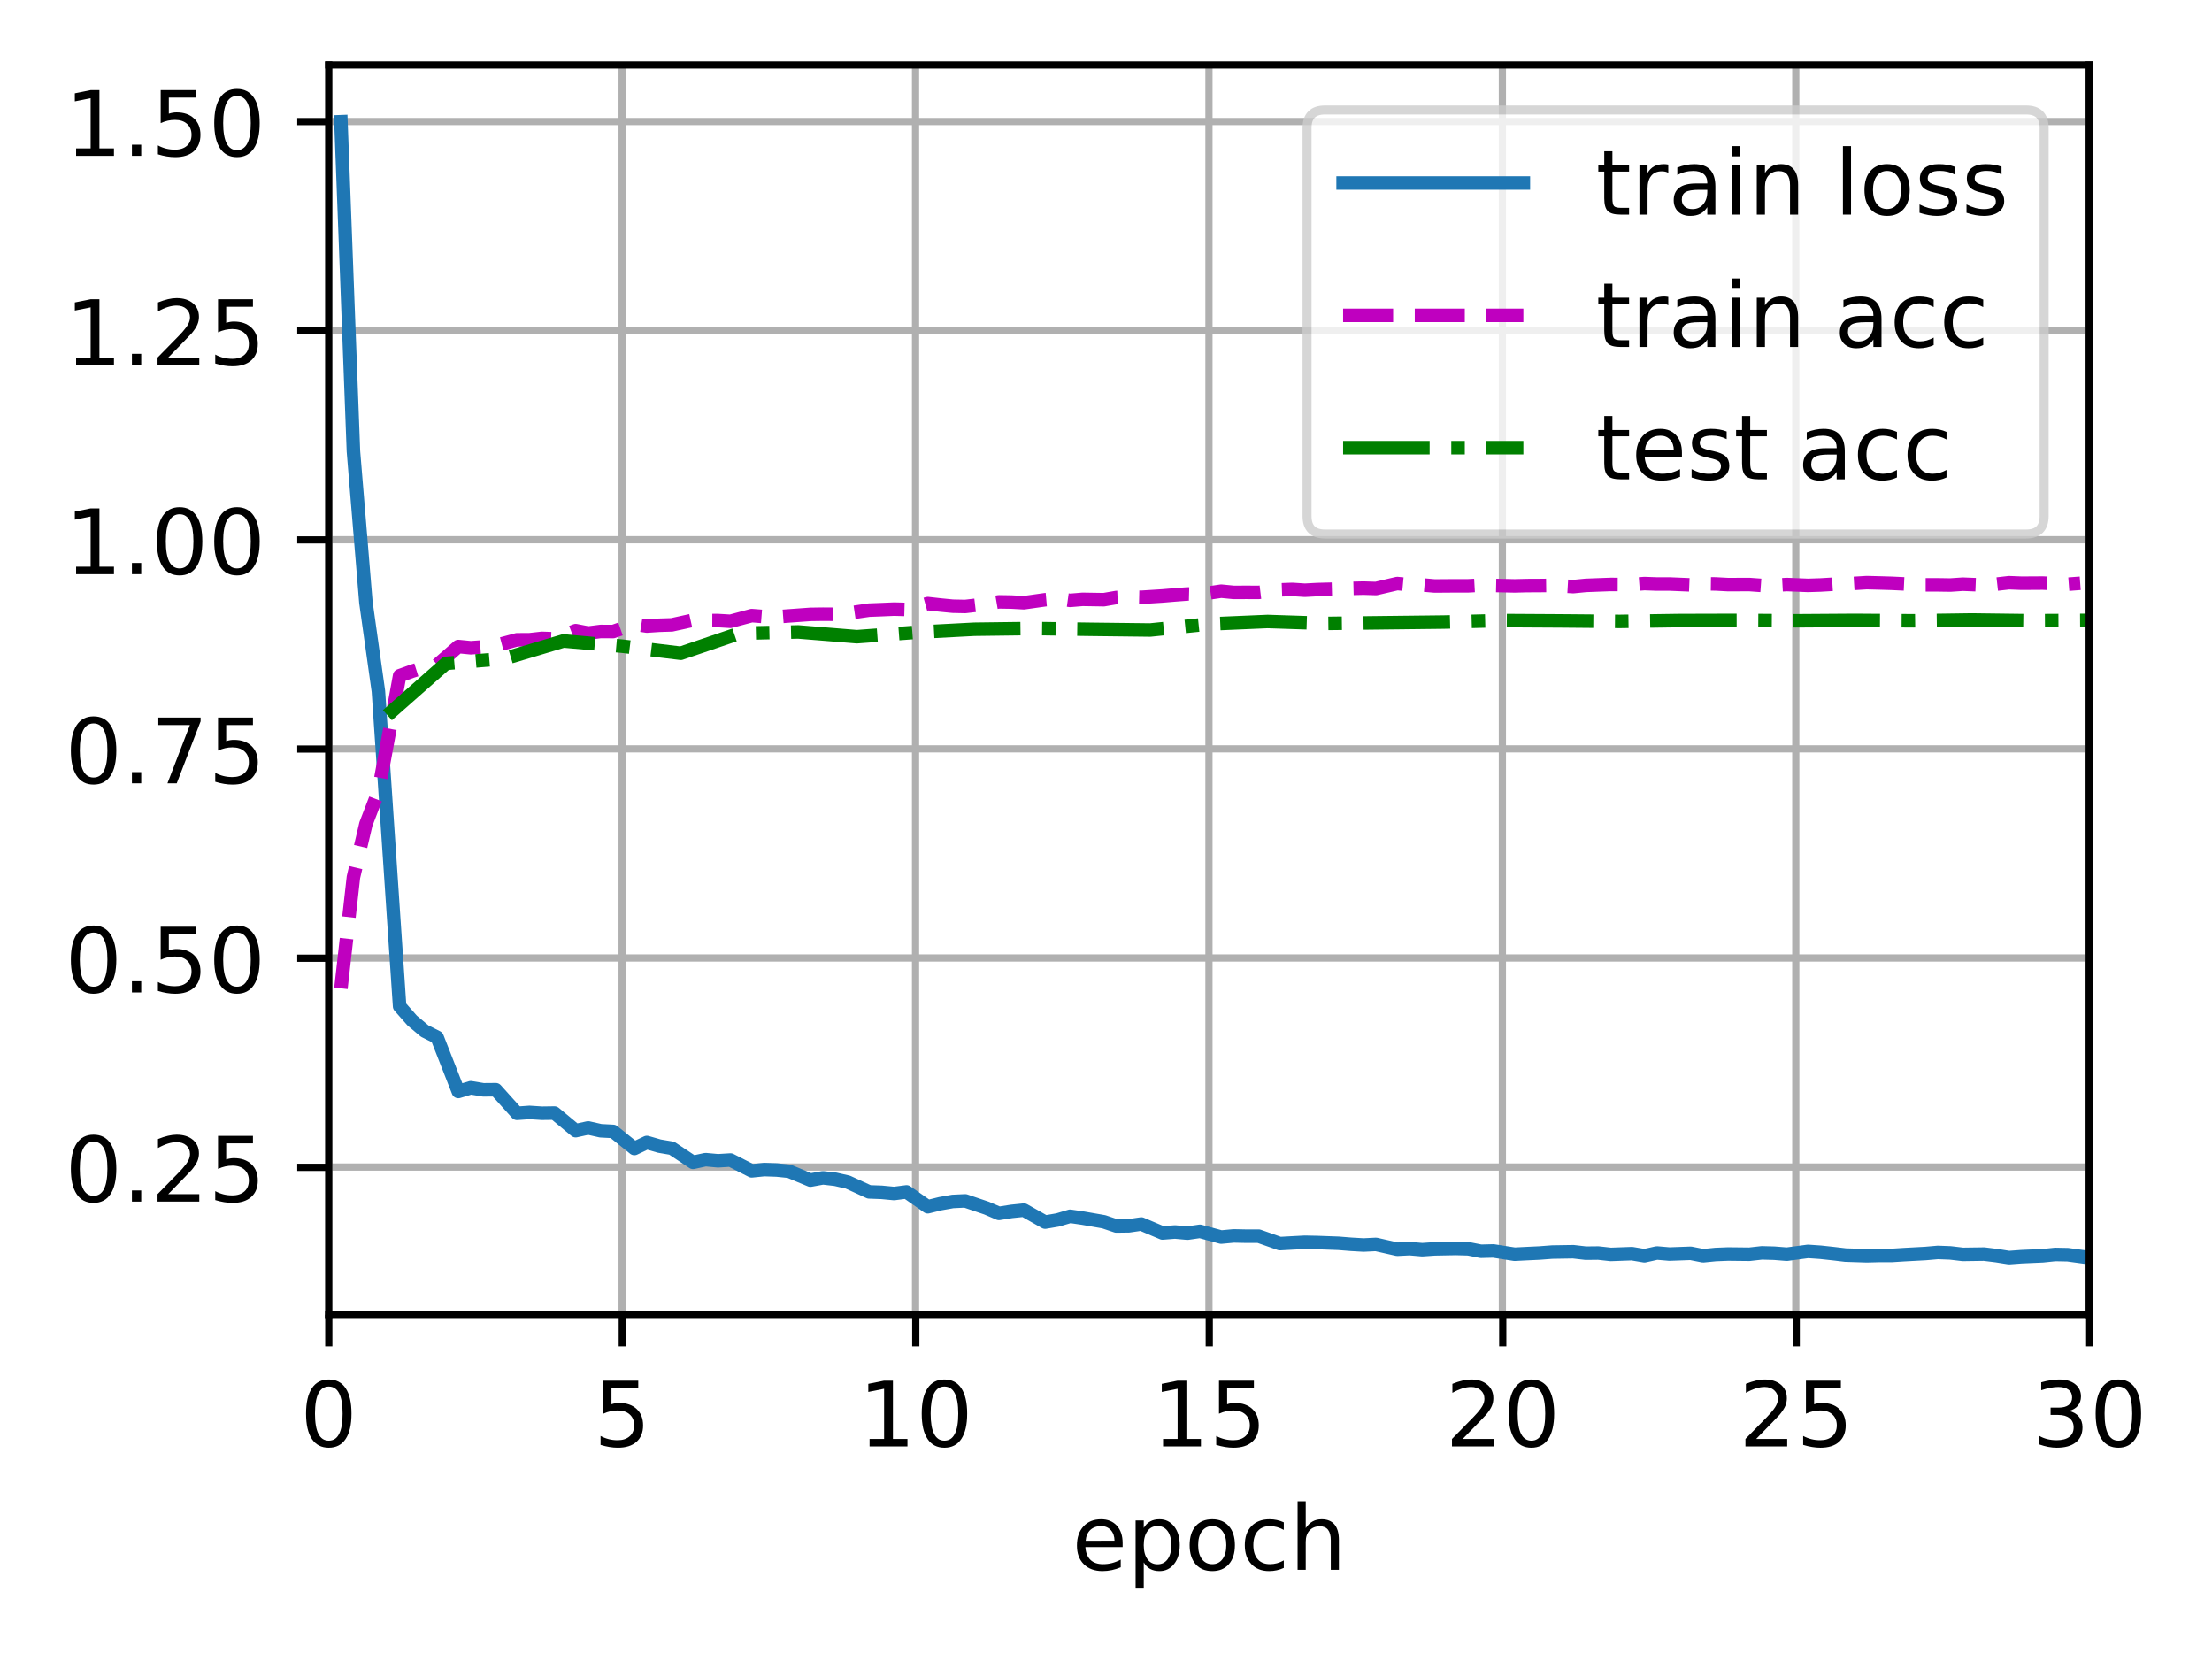 <?xml version="1.0" encoding="UTF-8"?>
<svg xmlns="http://www.w3.org/2000/svg" xmlns:xlink="http://www.w3.org/1999/xlink" width="327.104" height="244.475" viewBox="0 0 327.104 244.475" version="1.1">
<rect x="0" y="0" width="327.104" height="244.475" fill="#333333" stroke="none"/>
<defs>
<clipPath id="clip1">
  <path d="M 48.621 9.602 L 50 9.602 L 50 194.398 L 48.621 194.398 Z M 48.621 9.602 "/>
</clipPath>
<clipPath id="clip2">
  <path d="M 91 9.602 L 93 9.602 L 93 194.398 L 91 194.398 Z M 91 9.602 "/>
</clipPath>
<clipPath id="clip3">
  <path d="M 134 9.602 L 137 9.602 L 137 194.398 L 134 194.398 Z M 134 9.602 "/>
</clipPath>
<clipPath id="clip4">
  <path d="M 178 9.602 L 180 9.602 L 180 194.398 L 178 194.398 Z M 178 9.602 "/>
</clipPath>
<clipPath id="clip5">
  <path d="M 221 9.602 L 223 9.602 L 223 194.398 L 221 194.398 Z M 221 9.602 "/>
</clipPath>
<clipPath id="clip6">
  <path d="M 264 9.602 L 267 9.602 L 267 194.398 L 264 194.398 Z M 264 9.602 "/>
</clipPath>
<clipPath id="clip7">
  <path d="M 308 9.602 L 309.02 9.602 L 309.02 194.398 L 308 194.398 Z M 308 9.602 "/>
</clipPath>
<clipPath id="clip8">
  <path d="M 48.621 171 L 309.02 171 L 309.02 174 L 48.621 174 Z M 48.621 171 "/>
</clipPath>
<clipPath id="clip9">
  <path d="M 48.621 140 L 309.02 140 L 309.02 143 L 48.621 143 Z M 48.621 140 "/>
</clipPath>
<clipPath id="clip10">
  <path d="M 48.621 110 L 309.02 110 L 309.02 112 L 48.621 112 Z M 48.621 110 "/>
</clipPath>
<clipPath id="clip11">
  <path d="M 48.621 79 L 309.02 79 L 309.02 81 L 48.621 81 Z M 48.621 79 "/>
</clipPath>
<clipPath id="clip12">
  <path d="M 48.621 48 L 309.02 48 L 309.02 50 L 48.621 50 Z M 48.621 48 "/>
</clipPath>
<clipPath id="clip13">
  <path d="M 48.621 17 L 309.02 17 L 309.02 19 L 48.621 19 Z M 48.621 17 "/>
</clipPath>
<clipPath id="clip14">
  <path d="M 49 16 L 309.02 16 L 309.02 188 L 49 188 Z M 49 16 "/>
</clipPath>
<clipPath id="clip15">
  <path d="M 56 90 L 309.02 90 L 309.02 107 L 56 107 Z M 56 90 "/>
</clipPath>
<filter id="alpha" filterUnits="objectBoundingBox" x="0%" y="0%" width="100%" height="100%">
  <feColorMatrix type="matrix" in="SourceGraphic" values="0 0 0 0 1 0 0 0 0 1 0 0 0 0 1 0 0 0 1 0"/>
</filter>
<mask id="mask0">
  <g filter="url(#alpha)">
<rect x="0" y="0" width="327.104" height="244.475" style="fill:rgb(0%,0%,0%);fill-opacity:0.8;stroke:none;"/>
  </g>
</mask>
<clipPath id="clip16">
  <rect x="0" y="0" width="328" height="245"/>
</clipPath>
<g id="surface5" clip-path="url(#clip16)">
<path style="fill-rule:nonzero;fill:rgb(100%,100%,100%);fill-opacity:1;stroke-width:1;stroke-linecap:butt;stroke-linejoin:miter;stroke:rgb(80%,80%,80%);stroke-opacity:1;stroke-miterlimit:4;" d="M 146.997 59.235 L 224.766 59.235 C 226.099 59.235 226.767 58.567 226.767 57.234 L 226.767 14.2 C 226.767 12.867 226.099 12.199 224.766 12.199 L 146.997 12.199 C 145.664 12.199 144.996 12.867 144.996 14.2 L 144.996 57.234 C 144.996 58.567 145.664 59.235 146.997 59.235 Z M 146.997 59.235 " transform="matrix(1.333,0,0,1.333,0,-0)"/>
</g>
</defs>
<g id="surface1">
<path style=" stroke:none;fill-rule:nonzero;fill:rgb(100%,100%,100%);fill-opacity:1;" d="M 0 244.477 L 327.105 244.477 L 327.105 0 L 0 0 Z M 0 244.477 "/>
<path style=" stroke:none;fill-rule:nonzero;fill:rgb(100%,100%,100%);fill-opacity:1;" d="M 48.621 194.398 L 309.02 194.398 L 309.02 9.602 L 48.621 9.602 Z M 48.621 194.398 "/>
<g clip-path="url(#clip1)" clip-rule="nonzero">
<path style="fill:none;stroke-width:0.8;stroke-linecap:square;stroke-linejoin:round;stroke:rgb(69.02%,69.02%,69.02%);stroke-opacity:1;stroke-miterlimit:4;" d="M 36.466 145.799 L 36.466 7.201 " transform="matrix(1.333,0,0,1.333,0,-0)"/>
</g>
<path style="fill:none;stroke-width:0.8;stroke-linecap:butt;stroke-linejoin:round;stroke:rgb(0%,0%,0%);stroke-opacity:1;stroke-miterlimit:4;" d="M 0 -0.001 L 0 3.5 " transform="matrix(1.333,0,0,1.333,48.621,194.4)"/>
<path style=" stroke:none;fill-rule:nonzero;fill:rgb(0%,0%,0%);fill-opacity:1;" d="M 48.617 205.012 C 47.941 205.012 47.43 205.344 47.09 206.012 C 46.75 206.676 46.578 207.676 46.578 209.016 C 46.578 210.348 46.75 211.348 47.09 212.012 C 47.43 212.68 47.941 213.012 48.617 213.012 C 49.297 213.012 49.809 212.68 50.148 212.012 C 50.492 211.348 50.664 210.348 50.664 209.016 C 50.664 207.676 50.492 206.676 50.148 206.012 C 49.809 205.344 49.297 205.012 48.617 205.012 Z M 48.617 203.969 C 49.707 203.969 50.539 204.398 51.113 205.262 C 51.691 206.125 51.977 207.375 51.977 209.016 C 51.977 210.652 51.691 211.898 51.113 212.762 C 50.539 213.625 49.707 214.055 48.617 214.055 C 47.527 214.055 46.695 213.625 46.121 212.762 C 45.547 211.898 45.258 210.652 45.258 209.016 C 45.258 207.375 45.547 206.125 46.121 205.262 C 46.695 204.398 47.527 203.969 48.617 203.969 Z M 48.617 203.969 "/>
<g clip-path="url(#clip2)" clip-rule="nonzero">
<path style="fill:none;stroke-width:0.8;stroke-linecap:square;stroke-linejoin:round;stroke:rgb(69.02%,69.02%,69.02%);stroke-opacity:1;stroke-miterlimit:4;" d="M 69.015 145.799 L 69.015 7.201 " transform="matrix(1.333,0,0,1.333,0,-0)"/>
</g>
<path style="fill:none;stroke-width:0.8;stroke-linecap:butt;stroke-linejoin:round;stroke:rgb(0%,0%,0%);stroke-opacity:1;stroke-miterlimit:4;" d="M -0.001 -0.001 L -0.001 3.5 " transform="matrix(1.333,0,0,1.333,92.021,194.4)"/>
<path style=" stroke:none;fill-rule:nonzero;fill:rgb(0%,0%,0%);fill-opacity:1;" d="M 89.219 204.145 L 94.383 204.145 L 94.383 205.254 L 90.422 205.254 L 90.422 207.633 C 90.613 207.566 90.805 207.52 90.992 207.488 C 91.184 207.457 91.379 207.441 91.57 207.441 C 92.652 207.441 93.512 207.738 94.145 208.332 C 94.781 208.926 95.098 209.73 95.098 210.746 C 95.098 211.793 94.773 212.605 94.121 213.184 C 93.469 213.766 92.551 214.055 91.367 214.055 C 90.957 214.055 90.543 214.02 90.117 213.949 C 89.695 213.879 89.258 213.777 88.809 213.637 L 88.809 212.316 C 89.199 212.527 89.602 212.684 90.02 212.789 C 90.434 212.895 90.875 212.945 91.34 212.945 C 92.09 212.945 92.684 212.75 93.121 212.355 C 93.562 211.961 93.781 211.422 93.781 210.746 C 93.781 210.07 93.562 209.535 93.121 209.141 C 92.684 208.742 92.09 208.547 91.34 208.547 C 90.988 208.547 90.637 208.586 90.289 208.664 C 89.938 208.742 89.582 208.863 89.219 209.027 Z M 89.219 204.145 "/>
<g clip-path="url(#clip3)" clip-rule="nonzero">
<path style="fill:none;stroke-width:0.8;stroke-linecap:square;stroke-linejoin:round;stroke:rgb(69.02%,69.02%,69.02%);stroke-opacity:1;stroke-miterlimit:4;" d="M 101.566 145.799 L 101.566 7.201 " transform="matrix(1.333,0,0,1.333,0,-0)"/>
</g>
<path style="fill:none;stroke-width:0.8;stroke-linecap:butt;stroke-linejoin:round;stroke:rgb(0%,0%,0%);stroke-opacity:1;stroke-miterlimit:4;" d="M 0.001 -0.001 L 0.001 3.5 " transform="matrix(1.333,0,0,1.333,135.421,194.4)"/>
<path style=" stroke:none;fill-rule:nonzero;fill:rgb(0%,0%,0%);fill-opacity:1;" d="M 128.59 212.758 L 130.738 212.758 L 130.738 205.34 L 128.402 205.809 L 128.402 204.613 L 130.727 204.145 L 132.043 204.145 L 132.043 212.758 L 134.191 212.758 L 134.191 213.863 L 128.59 213.863 Z M 128.59 212.758 "/>
<path style=" stroke:none;fill-rule:nonzero;fill:rgb(0%,0%,0%);fill-opacity:1;" d="M 139.656 205.012 C 138.98 205.012 138.473 205.344 138.133 206.012 C 137.789 206.676 137.621 207.676 137.621 209.016 C 137.621 210.348 137.789 211.348 138.133 212.012 C 138.473 212.68 138.98 213.012 139.656 213.012 C 140.34 213.012 140.852 212.68 141.191 212.012 C 141.531 211.348 141.703 210.348 141.703 209.016 C 141.703 207.676 141.531 206.676 141.191 206.012 C 140.852 205.344 140.34 205.012 139.656 205.012 Z M 139.656 203.969 C 140.75 203.969 141.582 204.398 142.156 205.262 C 142.73 206.125 143.02 207.375 143.02 209.016 C 143.02 210.652 142.73 211.898 142.156 212.762 C 141.582 213.625 140.75 214.055 139.656 214.055 C 138.57 214.055 137.738 213.625 137.164 212.762 C 136.586 211.898 136.301 210.652 136.301 209.016 C 136.301 207.375 136.586 206.125 137.164 205.262 C 137.738 204.398 138.57 203.969 139.656 203.969 Z M 139.656 203.969 "/>
<g clip-path="url(#clip4)" clip-rule="nonzero">
<path style="fill:none;stroke-width:0.8;stroke-linecap:square;stroke-linejoin:round;stroke:rgb(69.02%,69.02%,69.02%);stroke-opacity:1;stroke-miterlimit:4;" d="M 134.115 145.799 L 134.115 7.201 " transform="matrix(1.333,0,0,1.333,0,-0)"/>
</g>
<path style="fill:none;stroke-width:0.8;stroke-linecap:butt;stroke-linejoin:round;stroke:rgb(0%,0%,0%);stroke-opacity:1;stroke-miterlimit:4;" d="M -0 -0.001 L -0 3.5 " transform="matrix(1.333,0,0,1.333,178.821,194.4)"/>
<path style=" stroke:none;fill-rule:nonzero;fill:rgb(0%,0%,0%);fill-opacity:1;" d="M 171.992 212.758 L 174.141 212.758 L 174.141 205.34 L 171.801 205.809 L 171.801 204.613 L 174.129 204.145 L 175.441 204.145 L 175.441 212.758 L 177.59 212.758 L 177.59 213.863 L 171.992 213.863 Z M 171.992 212.758 "/>
<path style=" stroke:none;fill-rule:nonzero;fill:rgb(0%,0%,0%);fill-opacity:1;" d="M 180.262 204.145 L 185.422 204.145 L 185.422 205.254 L 181.465 205.254 L 181.465 207.633 C 181.656 207.566 181.844 207.52 182.035 207.488 C 182.227 207.457 182.418 207.441 182.609 207.441 C 183.695 207.441 184.555 207.738 185.188 208.332 C 185.82 208.926 186.141 209.73 186.141 210.746 C 186.141 211.793 185.812 212.605 185.164 213.184 C 184.512 213.766 183.594 214.055 182.406 214.055 C 182 214.055 181.582 214.02 181.16 213.949 C 180.738 213.879 180.301 213.777 179.852 213.637 L 179.852 212.316 C 180.238 212.527 180.645 212.684 181.059 212.789 C 181.477 212.895 181.918 212.945 182.383 212.945 C 183.133 212.945 183.727 212.75 184.164 212.355 C 184.602 211.961 184.824 211.422 184.824 210.746 C 184.824 210.07 184.602 209.535 184.164 209.141 C 183.727 208.742 183.133 208.547 182.383 208.547 C 182.031 208.547 181.68 208.586 181.328 208.664 C 180.98 208.742 180.625 208.863 180.262 209.027 Z M 180.262 204.145 "/>
<g clip-path="url(#clip5)" clip-rule="nonzero">
<path style="fill:none;stroke-width:0.8;stroke-linecap:square;stroke-linejoin:round;stroke:rgb(69.02%,69.02%,69.02%);stroke-opacity:1;stroke-miterlimit:4;" d="M 166.667 145.799 L 166.667 7.201 " transform="matrix(1.333,0,0,1.333,0,-0)"/>
</g>
<path style="fill:none;stroke-width:0.8;stroke-linecap:butt;stroke-linejoin:round;stroke:rgb(0%,0%,0%);stroke-opacity:1;stroke-miterlimit:4;" d="M 0.001 -0.001 L 0.001 3.5 " transform="matrix(1.333,0,0,1.333,222.221,194.4)"/>
<path style=" stroke:none;fill-rule:nonzero;fill:rgb(0%,0%,0%);fill-opacity:1;" d="M 216.297 212.758 L 220.887 212.758 L 220.887 213.863 L 214.715 213.863 L 214.715 212.758 C 215.215 212.242 215.895 211.547 216.754 210.68 C 217.617 209.809 218.16 209.246 218.379 208.992 C 218.801 208.523 219.094 208.121 219.262 207.793 C 219.43 207.465 219.512 207.145 219.512 206.828 C 219.512 206.309 219.332 205.891 218.969 205.566 C 218.605 205.238 218.133 205.074 217.551 205.074 C 217.141 205.074 216.703 205.148 216.246 205.289 C 215.789 205.434 215.301 205.648 214.777 205.941 L 214.777 204.613 C 215.309 204.398 215.805 204.238 216.262 204.133 C 216.723 204.023 217.145 203.969 217.527 203.969 C 218.535 203.969 219.336 204.223 219.934 204.727 C 220.535 205.227 220.832 205.898 220.832 206.742 C 220.832 207.141 220.758 207.52 220.609 207.879 C 220.461 208.234 220.188 208.656 219.793 209.145 C 219.684 209.27 219.34 209.633 218.758 210.234 C 218.176 210.836 217.355 211.68 216.297 212.758 Z M 216.297 212.758 "/>
<path style=" stroke:none;fill-rule:nonzero;fill:rgb(0%,0%,0%);fill-opacity:1;" d="M 226.457 205.012 C 225.781 205.012 225.273 205.344 224.93 206.012 C 224.59 206.676 224.422 207.676 224.422 209.016 C 224.422 210.348 224.59 211.348 224.93 212.012 C 225.273 212.68 225.781 213.012 226.457 213.012 C 227.141 213.012 227.652 212.68 227.992 212.012 C 228.332 211.348 228.504 210.348 228.504 209.016 C 228.504 207.676 228.332 206.676 227.992 206.012 C 227.652 205.344 227.141 205.012 226.457 205.012 Z M 226.457 203.969 C 227.547 203.969 228.383 204.398 228.957 205.262 C 229.531 206.125 229.82 207.375 229.82 209.016 C 229.82 210.652 229.531 211.898 228.957 212.762 C 228.383 213.625 227.547 214.055 226.457 214.055 C 225.371 214.055 224.539 213.625 223.961 212.762 C 223.387 211.898 223.102 210.652 223.102 209.016 C 223.102 207.375 223.387 206.125 223.961 205.262 C 224.539 204.398 225.371 203.969 226.457 203.969 Z M 226.457 203.969 "/>
<g clip-path="url(#clip6)" clip-rule="nonzero">
<path style="fill:none;stroke-width:0.8;stroke-linecap:square;stroke-linejoin:round;stroke:rgb(69.02%,69.02%,69.02%);stroke-opacity:1;stroke-miterlimit:4;" d="M 199.216 145.799 L 199.216 7.201 " transform="matrix(1.333,0,0,1.333,0,-0)"/>
</g>
<path style="fill:none;stroke-width:0.8;stroke-linecap:butt;stroke-linejoin:round;stroke:rgb(0%,0%,0%);stroke-opacity:1;stroke-miterlimit:4;" d="M 0 -0.001 L 0 3.5 " transform="matrix(1.333,0,0,1.333,265.621,194.4)"/>
<path style=" stroke:none;fill-rule:nonzero;fill:rgb(0%,0%,0%);fill-opacity:1;" d="M 259.695 212.758 L 264.285 212.758 L 264.285 213.863 L 258.113 213.863 L 258.113 212.758 C 258.613 212.242 259.293 211.547 260.152 210.68 C 261.016 209.809 261.559 209.246 261.777 208.992 C 262.199 208.523 262.492 208.121 262.66 207.793 C 262.828 207.465 262.914 207.145 262.914 206.828 C 262.914 206.309 262.73 205.891 262.367 205.566 C 262.008 205.238 261.535 205.074 260.953 205.074 C 260.539 205.074 260.105 205.148 259.645 205.289 C 259.188 205.434 258.699 205.648 258.18 205.941 L 258.18 204.613 C 258.707 204.398 259.203 204.238 259.664 204.133 C 260.125 204.023 260.547 203.969 260.926 203.969 C 261.934 203.969 262.738 204.223 263.336 204.727 C 263.934 205.227 264.234 205.898 264.234 206.742 C 264.234 207.141 264.16 207.52 264.008 207.879 C 263.859 208.234 263.586 208.656 263.191 209.145 C 263.082 209.27 262.738 209.633 262.156 210.234 C 261.574 210.836 260.754 211.68 259.695 212.758 Z M 259.695 212.758 "/>
<path style=" stroke:none;fill-rule:nonzero;fill:rgb(0%,0%,0%);fill-opacity:1;" d="M 267.059 204.145 L 272.223 204.145 L 272.223 205.254 L 268.266 205.254 L 268.266 207.633 C 268.453 207.566 268.645 207.52 268.836 207.488 C 269.027 207.457 269.219 207.441 269.41 207.441 C 270.496 207.441 271.355 207.738 271.988 208.332 C 272.621 208.926 272.938 209.73 272.938 210.746 C 272.938 211.793 272.613 212.605 271.961 213.184 C 271.312 213.766 270.395 214.055 269.207 214.055 C 268.801 214.055 268.383 214.02 267.961 213.949 C 267.539 213.879 267.102 213.777 266.648 213.637 L 266.648 212.316 C 267.039 212.527 267.445 212.684 267.859 212.789 C 268.277 212.895 268.719 212.945 269.18 212.945 C 269.934 212.945 270.527 212.75 270.965 212.355 C 271.402 211.961 271.621 211.422 271.621 210.746 C 271.621 210.07 271.402 209.535 270.965 209.141 C 270.527 208.742 269.934 208.547 269.18 208.547 C 268.828 208.547 268.48 208.586 268.129 208.664 C 267.781 208.742 267.426 208.863 267.059 209.027 Z M 267.059 204.145 "/>
<g clip-path="url(#clip7)" clip-rule="nonzero">
<path style="fill:none;stroke-width:0.8;stroke-linecap:square;stroke-linejoin:round;stroke:rgb(69.02%,69.02%,69.02%);stroke-opacity:1;stroke-miterlimit:4;" d="M 231.765 145.799 L 231.765 7.201 " transform="matrix(1.333,0,0,1.333,0,-0)"/>
</g>
<path style="fill:none;stroke-width:0.8;stroke-linecap:butt;stroke-linejoin:round;stroke:rgb(0%,0%,0%);stroke-opacity:1;stroke-miterlimit:4;" d="M -0.001 -0.001 L -0.001 3.5 " transform="matrix(1.333,0,0,1.333,309.021,194.4)"/>
<path style=" stroke:none;fill-rule:nonzero;fill:rgb(0%,0%,0%);fill-opacity:1;" d="M 305.949 208.621 C 306.578 208.758 307.066 209.039 307.422 209.465 C 307.773 209.891 307.953 210.414 307.953 211.039 C 307.953 211.996 307.621 212.742 306.961 213.266 C 306.305 213.793 305.367 214.055 304.148 214.055 C 303.742 214.055 303.324 214.016 302.891 213.934 C 302.461 213.852 302.016 213.73 301.555 213.57 L 301.555 212.301 C 301.918 212.516 302.316 212.676 302.75 212.785 C 303.184 212.891 303.641 212.945 304.113 212.945 C 304.938 212.945 305.562 212.785 305.996 212.457 C 306.43 212.133 306.645 211.66 306.645 211.039 C 306.645 210.465 306.441 210.02 306.043 209.695 C 305.641 209.371 305.082 209.211 304.367 209.211 L 303.234 209.211 L 303.234 208.129 L 304.418 208.129 C 305.066 208.129 305.559 208 305.902 207.742 C 306.246 207.484 306.418 207.109 306.418 206.625 C 306.418 206.125 306.238 205.742 305.887 205.477 C 305.531 205.211 305.027 205.074 304.367 205.074 C 304.004 205.074 303.617 205.113 303.207 205.195 C 302.793 205.273 302.34 205.391 301.848 205.555 L 301.848 204.387 C 302.348 204.246 302.812 204.141 303.25 204.074 C 303.688 204.004 304.098 203.969 304.484 203.969 C 305.48 203.969 306.273 204.195 306.852 204.648 C 307.434 205.102 307.727 205.715 307.727 206.488 C 307.727 207.027 307.57 207.48 307.262 207.852 C 306.953 208.223 306.516 208.48 305.949 208.621 Z M 305.949 208.621 "/>
<path style=" stroke:none;fill-rule:nonzero;fill:rgb(0%,0%,0%);fill-opacity:1;" d="M 313.258 205.012 C 312.582 205.012 312.074 205.344 311.73 206.012 C 311.391 206.676 311.219 207.676 311.219 209.016 C 311.219 210.348 311.391 211.348 311.73 212.012 C 312.074 212.68 312.582 213.012 313.258 213.012 C 313.941 213.012 314.449 212.68 314.793 212.012 C 315.133 211.348 315.305 210.348 315.305 209.016 C 315.305 207.676 315.133 206.676 314.793 206.012 C 314.449 205.344 313.941 205.012 313.258 205.012 Z M 313.258 203.969 C 314.348 203.969 315.18 204.398 315.758 205.262 C 316.332 206.125 316.617 207.375 316.617 209.016 C 316.617 210.652 316.332 211.898 315.758 212.762 C 315.18 213.625 314.348 214.055 313.258 214.055 C 312.168 214.055 311.336 213.625 310.762 212.762 C 310.188 211.898 309.898 210.652 309.898 209.016 C 309.898 207.375 310.188 206.125 310.762 205.262 C 311.336 204.398 312.168 203.969 313.258 203.969 Z M 313.258 203.969 "/>
<path style=" stroke:none;fill-rule:nonzero;fill:rgb(0%,0%,0%);fill-opacity:1;" d="M 166.012 228.156 L 166.012 228.742 L 160.504 228.742 C 160.555 229.566 160.805 230.195 161.246 230.629 C 161.691 231.059 162.312 231.273 163.105 231.273 C 163.566 231.273 164.012 231.219 164.445 231.105 C 164.875 230.992 165.305 230.824 165.73 230.598 L 165.73 231.73 C 165.301 231.914 164.859 232.051 164.41 232.148 C 163.957 232.242 163.5 232.293 163.035 232.293 C 161.871 232.293 160.949 231.953 160.27 231.277 C 159.59 230.598 159.254 229.684 159.254 228.527 C 159.254 227.336 159.574 226.387 160.219 225.688 C 160.863 224.984 161.734 224.637 162.828 224.637 C 163.809 224.637 164.582 224.953 165.152 225.582 C 165.727 226.215 166.012 227.07 166.012 228.156 Z M 164.812 227.805 C 164.805 227.148 164.621 226.629 164.262 226.238 C 163.902 225.848 163.43 225.648 162.84 225.648 C 162.172 225.648 161.637 225.84 161.234 226.215 C 160.836 226.594 160.602 227.125 160.543 227.812 Z M 164.812 227.805 "/>
<path style=" stroke:none;fill-rule:nonzero;fill:rgb(0%,0%,0%);fill-opacity:1;" d="M 169.133 231.008 L 169.133 234.875 L 167.93 234.875 L 167.93 224.809 L 169.133 224.809 L 169.133 225.918 C 169.387 225.484 169.707 225.16 170.09 224.953 C 170.473 224.742 170.934 224.637 171.465 224.637 C 172.352 224.637 173.07 224.988 173.625 225.691 C 174.18 226.391 174.457 227.316 174.457 228.461 C 174.457 229.609 174.18 230.535 173.625 231.238 C 173.07 231.941 172.352 232.293 171.465 232.293 C 170.934 232.293 170.473 232.188 170.09 231.977 C 169.707 231.766 169.387 231.441 169.133 231.008 Z M 173.211 228.461 C 173.211 227.582 173.031 226.891 172.668 226.391 C 172.305 225.887 171.809 225.637 171.176 225.637 C 170.539 225.637 170.039 225.887 169.68 226.391 C 169.316 226.891 169.133 227.582 169.133 228.461 C 169.133 229.344 169.316 230.035 169.68 230.535 C 170.039 231.035 170.539 231.289 171.176 231.289 C 171.809 231.289 172.305 231.035 172.668 230.535 C 173.031 230.035 173.211 229.344 173.211 228.461 Z M 173.211 228.461 "/>
<path style=" stroke:none;fill-rule:nonzero;fill:rgb(0%,0%,0%);fill-opacity:1;" d="M 179.266 225.648 C 178.621 225.648 178.117 225.902 177.742 226.402 C 177.367 226.902 177.18 227.59 177.18 228.461 C 177.18 229.336 177.367 230.023 177.738 230.523 C 178.109 231.023 178.617 231.273 179.266 231.273 C 179.902 231.273 180.41 231.023 180.781 230.52 C 181.156 230.016 181.34 229.332 181.34 228.461 C 181.34 227.598 181.156 226.914 180.781 226.41 C 180.41 225.902 179.902 225.648 179.266 225.648 Z M 179.266 224.637 C 180.305 224.637 181.125 224.973 181.719 225.652 C 182.316 226.328 182.613 227.266 182.613 228.461 C 182.613 229.656 182.316 230.594 181.719 231.273 C 181.125 231.953 180.305 232.293 179.266 232.293 C 178.219 232.293 177.398 231.953 176.805 231.273 C 176.215 230.594 175.918 229.656 175.918 228.461 C 175.918 227.266 176.215 226.328 176.805 225.652 C 177.398 224.973 178.219 224.637 179.266 224.637 Z M 179.266 224.637 "/>
<path style=" stroke:none;fill-rule:nonzero;fill:rgb(0%,0%,0%);fill-opacity:1;" d="M 189.844 225.09 L 189.844 226.211 C 189.508 226.023 189.168 225.883 188.828 225.789 C 188.484 225.695 188.141 225.648 187.797 225.648 C 187.016 225.648 186.414 225.898 185.984 226.391 C 185.555 226.883 185.34 227.57 185.34 228.461 C 185.34 229.352 185.555 230.043 185.984 230.539 C 186.414 231.027 187.016 231.273 187.797 231.273 C 188.141 231.273 188.484 231.227 188.828 231.137 C 189.168 231.043 189.508 230.902 189.844 230.715 L 189.844 231.824 C 189.512 231.977 189.164 232.094 188.805 232.172 C 188.449 232.254 188.066 232.293 187.664 232.293 C 186.566 232.293 185.691 231.945 185.047 231.258 C 184.398 230.566 184.078 229.633 184.078 228.461 C 184.078 227.273 184.402 226.34 185.055 225.66 C 185.711 224.977 186.605 224.637 187.742 224.637 C 188.109 224.637 188.473 224.672 188.82 224.75 C 189.172 224.824 189.516 224.938 189.844 225.09 Z M 189.844 225.09 "/>
<path style=" stroke:none;fill-rule:nonzero;fill:rgb(0%,0%,0%);fill-opacity:1;" d="M 197.992 227.699 L 197.992 232.102 L 196.793 232.102 L 196.793 227.738 C 196.793 227.051 196.656 226.535 196.387 226.191 C 196.117 225.848 195.715 225.676 195.18 225.676 C 194.531 225.676 194.02 225.883 193.648 226.297 C 193.273 226.707 193.086 227.27 193.086 227.98 L 193.086 232.102 L 191.883 232.102 L 191.883 221.973 L 193.086 221.973 L 193.086 225.945 C 193.375 225.504 193.711 225.176 194.098 224.961 C 194.488 224.742 194.938 224.637 195.445 224.637 C 196.281 224.637 196.914 224.895 197.344 225.414 C 197.773 225.93 197.992 226.691 197.992 227.699 Z M 197.992 227.699 "/>
<g clip-path="url(#clip8)" clip-rule="nonzero">
<path style="fill:none;stroke-width:0.8;stroke-linecap:square;stroke-linejoin:round;stroke:rgb(69.02%,69.02%,69.02%);stroke-opacity:1;stroke-miterlimit:4;" d="M 36.466 129.451 L 231.765 129.451 " transform="matrix(1.333,0,0,1.333,0,-0)"/>
</g>
<path style="fill:none;stroke-width:0.8;stroke-linecap:butt;stroke-linejoin:round;stroke:rgb(0%,0%,0%);stroke-opacity:1;stroke-miterlimit:4;" d="M 0 -0.001 L -3.501 -0.001 " transform="matrix(1.333,0,0,1.333,48.621,172.603)"/>
<path style=" stroke:none;fill-rule:nonzero;fill:rgb(0%,0%,0%);fill-opacity:1;" d="M 13.836 168.812 C 13.16 168.812 12.652 169.148 12.309 169.812 C 11.969 170.48 11.801 171.48 11.801 172.82 C 11.801 174.152 11.969 175.148 12.309 175.816 C 12.652 176.484 13.16 176.816 13.836 176.816 C 14.52 176.816 15.031 176.484 15.371 175.816 C 15.711 175.148 15.883 174.152 15.883 172.82 C 15.883 171.48 15.711 170.48 15.371 169.812 C 15.031 169.148 14.52 168.812 13.836 168.812 Z M 13.836 167.773 C 14.93 167.773 15.762 168.203 16.336 169.066 C 16.91 169.926 17.199 171.18 17.199 172.82 C 17.199 174.453 16.91 175.703 16.336 176.566 C 15.762 177.426 14.93 177.859 13.836 177.859 C 12.75 177.859 11.918 177.426 11.34 176.566 C 10.766 175.703 10.48 174.453 10.48 172.82 C 10.48 171.18 10.766 169.926 11.34 169.066 C 11.918 168.203 12.75 167.773 13.836 167.773 Z M 13.836 167.773 "/>
<path style=" stroke:none;fill-rule:nonzero;fill:rgb(0%,0%,0%);fill-opacity:1;" d="M 19.508 176.016 L 20.883 176.016 L 20.883 177.668 L 19.508 177.668 Z M 19.508 176.016 "/>
<path style=" stroke:none;fill-rule:nonzero;fill:rgb(0%,0%,0%);fill-opacity:1;" d="M 24.879 176.562 L 29.469 176.562 L 29.469 177.668 L 23.297 177.668 L 23.297 176.562 C 23.797 176.047 24.477 175.352 25.34 174.484 C 26.199 173.613 26.742 173.051 26.965 172.797 C 27.383 172.324 27.676 171.926 27.844 171.598 C 28.012 171.27 28.098 170.949 28.098 170.633 C 28.098 170.113 27.914 169.695 27.551 169.367 C 27.191 169.043 26.719 168.879 26.137 168.879 C 25.723 168.879 25.289 168.949 24.828 169.094 C 24.371 169.238 23.883 169.453 23.363 169.746 L 23.363 168.418 C 23.891 168.203 24.387 168.043 24.848 167.934 C 25.309 167.828 25.73 167.773 26.109 167.773 C 27.117 167.773 27.922 168.023 28.52 168.527 C 29.117 169.031 29.418 169.703 29.418 170.547 C 29.418 170.945 29.344 171.324 29.191 171.684 C 29.043 172.039 28.77 172.461 28.375 172.949 C 28.266 173.074 27.922 173.438 27.34 174.039 C 26.758 174.641 25.938 175.48 24.879 176.562 Z M 24.879 176.562 "/>
<path style=" stroke:none;fill-rule:nonzero;fill:rgb(0%,0%,0%);fill-opacity:1;" d="M 32.242 167.949 L 37.406 167.949 L 37.406 169.055 L 33.449 169.055 L 33.449 171.438 C 33.637 171.371 33.828 171.324 34.02 171.293 C 34.211 171.258 34.402 171.242 34.594 171.242 C 35.68 171.242 36.539 171.539 37.172 172.137 C 37.805 172.73 38.125 173.535 38.125 174.551 C 38.125 175.594 37.797 176.41 37.145 176.988 C 36.496 177.57 35.578 177.859 34.391 177.859 C 33.984 177.859 33.566 177.824 33.145 177.754 C 32.723 177.684 32.285 177.582 31.832 177.441 L 31.832 176.117 C 32.223 176.332 32.629 176.488 33.043 176.594 C 33.461 176.699 33.902 176.75 34.363 176.75 C 35.117 176.75 35.711 176.551 36.148 176.156 C 36.586 175.766 36.805 175.227 36.805 174.551 C 36.805 173.875 36.586 173.34 36.148 172.945 C 35.711 172.547 35.117 172.352 34.363 172.352 C 34.012 172.352 33.664 172.391 33.312 172.465 C 32.965 172.543 32.609 172.664 32.242 172.832 Z M 32.242 167.949 "/>
<g clip-path="url(#clip9)" clip-rule="nonzero">
<path style="fill:none;stroke-width:0.8;stroke-linecap:square;stroke-linejoin:round;stroke:rgb(69.02%,69.02%,69.02%);stroke-opacity:1;stroke-miterlimit:4;" d="M 36.466 106.26 L 231.765 106.26 " transform="matrix(1.333,0,0,1.333,0,-0)"/>
</g>
<path style="fill:none;stroke-width:0.8;stroke-linecap:butt;stroke-linejoin:round;stroke:rgb(0%,0%,0%);stroke-opacity:1;stroke-miterlimit:4;" d="M 0 0.001 L -3.501 0.001 " transform="matrix(1.333,0,0,1.333,48.621,141.678)"/>
<path style=" stroke:none;fill-rule:nonzero;fill:rgb(0%,0%,0%);fill-opacity:1;" d="M 13.836 137.891 C 13.16 137.891 12.652 138.223 12.309 138.891 C 11.969 139.555 11.801 140.555 11.801 141.895 C 11.801 143.227 11.969 144.227 12.309 144.891 C 12.652 145.559 13.16 145.891 13.836 145.891 C 14.52 145.891 15.031 145.559 15.371 144.891 C 15.711 144.227 15.883 143.227 15.883 141.895 C 15.883 140.555 15.711 139.555 15.371 138.891 C 15.031 138.223 14.52 137.891 13.836 137.891 Z M 13.836 136.848 C 14.93 136.848 15.762 137.277 16.336 138.141 C 16.91 139.004 17.199 140.254 17.199 141.895 C 17.199 143.531 16.91 144.777 16.336 145.641 C 15.762 146.504 14.93 146.934 13.836 146.934 C 12.75 146.934 11.918 146.504 11.34 145.641 C 10.766 144.777 10.48 143.531 10.48 141.895 C 10.48 140.254 10.766 139.004 11.34 138.141 C 11.918 137.277 12.75 136.848 13.836 136.848 Z M 13.836 136.848 "/>
<path style=" stroke:none;fill-rule:nonzero;fill:rgb(0%,0%,0%);fill-opacity:1;" d="M 19.508 145.09 L 20.883 145.09 L 20.883 146.742 L 19.508 146.742 Z M 19.508 145.09 "/>
<path style=" stroke:none;fill-rule:nonzero;fill:rgb(0%,0%,0%);fill-opacity:1;" d="M 23.762 137.023 L 28.922 137.023 L 28.922 138.133 L 24.965 138.133 L 24.965 140.512 C 25.156 140.445 25.344 140.398 25.535 140.367 C 25.727 140.336 25.918 140.32 26.109 140.32 C 27.195 140.32 28.055 140.617 28.688 141.211 C 29.324 141.805 29.641 142.609 29.641 143.625 C 29.641 144.672 29.312 145.484 28.664 146.062 C 28.012 146.645 27.094 146.934 25.91 146.934 C 25.5 146.934 25.086 146.898 24.66 146.828 C 24.238 146.758 23.801 146.656 23.352 146.516 L 23.352 145.195 C 23.742 145.406 24.145 145.562 24.562 145.668 C 24.977 145.773 25.418 145.824 25.883 145.824 C 26.633 145.824 27.227 145.629 27.664 145.234 C 28.105 144.84 28.324 144.301 28.324 143.625 C 28.324 142.949 28.105 142.414 27.664 142.02 C 27.227 141.621 26.633 141.426 25.883 141.426 C 25.531 141.426 25.18 141.465 24.828 141.543 C 24.48 141.621 24.125 141.742 23.762 141.906 Z M 23.762 137.023 "/>
<path style=" stroke:none;fill-rule:nonzero;fill:rgb(0%,0%,0%);fill-opacity:1;" d="M 35.043 137.891 C 34.367 137.891 33.855 138.223 33.516 138.891 C 33.176 139.555 33.004 140.555 33.004 141.895 C 33.004 143.227 33.176 144.227 33.516 144.891 C 33.855 145.559 34.367 145.891 35.043 145.891 C 35.723 145.891 36.234 145.559 36.574 144.891 C 36.918 144.227 37.086 143.227 37.086 141.895 C 37.086 140.555 36.918 139.555 36.574 138.891 C 36.234 138.223 35.723 137.891 35.043 137.891 Z M 35.043 136.848 C 36.133 136.848 36.965 137.277 37.539 138.141 C 38.113 139.004 38.402 140.254 38.402 141.895 C 38.402 143.531 38.113 144.777 37.539 145.641 C 36.965 146.504 36.133 146.934 35.043 146.934 C 33.953 146.934 33.121 146.504 32.547 145.641 C 31.973 144.777 31.684 143.531 31.684 141.895 C 31.684 140.254 31.973 139.004 32.547 138.141 C 33.121 137.277 33.953 136.848 35.043 136.848 Z M 35.043 136.848 "/>
<g clip-path="url(#clip10)" clip-rule="nonzero">
<path style="fill:none;stroke-width:0.8;stroke-linecap:square;stroke-linejoin:round;stroke:rgb(69.02%,69.02%,69.02%);stroke-opacity:1;stroke-miterlimit:4;" d="M 36.466 83.065 L 231.765 83.065 " transform="matrix(1.333,0,0,1.333,0,-0)"/>
</g>
<path style="fill:none;stroke-width:0.8;stroke-linecap:butt;stroke-linejoin:round;stroke:rgb(0%,0%,0%);stroke-opacity:1;stroke-miterlimit:4;" d="M 0 0.001 L -3.501 0.001 " transform="matrix(1.333,0,0,1.333,48.621,110.753)"/>
<path style=" stroke:none;fill-rule:nonzero;fill:rgb(0%,0%,0%);fill-opacity:1;" d="M 13.836 106.965 C 13.16 106.965 12.652 107.297 12.309 107.965 C 11.969 108.629 11.801 109.633 11.801 110.969 C 11.801 112.301 11.969 113.301 12.309 113.965 C 12.652 114.633 13.16 114.965 13.836 114.965 C 14.52 114.965 15.031 114.633 15.371 113.965 C 15.711 113.301 15.883 112.301 15.883 110.969 C 15.883 109.633 15.711 108.629 15.371 107.965 C 15.031 107.297 14.52 106.965 13.836 106.965 Z M 13.836 105.922 C 14.93 105.922 15.762 106.355 16.336 107.215 C 16.91 108.078 17.199 109.328 17.199 110.969 C 17.199 112.605 16.91 113.855 16.336 114.715 C 15.762 115.578 14.93 116.008 13.836 116.008 C 12.75 116.008 11.918 115.578 11.34 114.715 C 10.766 113.855 10.48 112.605 10.48 110.969 C 10.48 109.328 10.766 108.078 11.34 107.215 C 11.918 106.355 12.75 105.922 13.836 105.922 Z M 13.836 105.922 "/>
<path style=" stroke:none;fill-rule:nonzero;fill:rgb(0%,0%,0%);fill-opacity:1;" d="M 19.508 114.164 L 20.883 114.164 L 20.883 115.82 L 19.508 115.82 Z M 19.508 114.164 "/>
<path style=" stroke:none;fill-rule:nonzero;fill:rgb(0%,0%,0%);fill-opacity:1;" d="M 23.414 106.098 L 29.664 106.098 L 29.664 106.656 L 26.137 115.82 L 24.762 115.82 L 28.082 107.207 L 23.414 107.207 Z M 23.414 106.098 "/>
<path style=" stroke:none;fill-rule:nonzero;fill:rgb(0%,0%,0%);fill-opacity:1;" d="M 32.242 106.098 L 37.406 106.098 L 37.406 107.207 L 33.449 107.207 L 33.449 109.586 C 33.637 109.523 33.828 109.473 34.02 109.441 C 34.211 109.41 34.402 109.395 34.594 109.395 C 35.68 109.395 36.539 109.691 37.172 110.285 C 37.805 110.879 38.125 111.684 38.125 112.699 C 38.125 113.746 37.797 114.559 37.145 115.141 C 36.496 115.719 35.578 116.008 34.391 116.008 C 33.984 116.008 33.566 115.973 33.145 115.902 C 32.723 115.836 32.285 115.73 31.832 115.59 L 31.832 114.27 C 32.223 114.48 32.629 114.641 33.043 114.742 C 33.461 114.848 33.902 114.898 34.363 114.898 C 35.117 114.898 35.711 114.703 36.148 114.309 C 36.586 113.914 36.805 113.379 36.805 112.699 C 36.805 112.023 36.586 111.488 36.148 111.094 C 35.711 110.699 35.117 110.5 34.363 110.5 C 34.012 110.5 33.664 110.539 33.312 110.617 C 32.965 110.695 32.609 110.816 32.242 110.98 Z M 32.242 106.098 "/>
<g clip-path="url(#clip11)" clip-rule="nonzero">
<path style="fill:none;stroke-width:0.8;stroke-linecap:square;stroke-linejoin:round;stroke:rgb(69.02%,69.02%,69.02%);stroke-opacity:1;stroke-miterlimit:4;" d="M 36.466 59.871 L 231.765 59.871 " transform="matrix(1.333,0,0,1.333,0,-0)"/>
</g>
<path style="fill:none;stroke-width:0.8;stroke-linecap:butt;stroke-linejoin:round;stroke:rgb(0%,0%,0%);stroke-opacity:1;stroke-miterlimit:4;" d="M 0 0 L -3.501 0 " transform="matrix(1.333,0,0,1.333,48.621,79.828)"/>
<path style=" stroke:none;fill-rule:nonzero;fill:rgb(0%,0%,0%);fill-opacity:1;" d="M 11.254 83.789 L 13.402 83.789 L 13.402 76.371 L 11.066 76.84 L 11.066 75.641 L 13.391 75.172 L 14.703 75.172 L 14.703 83.789 L 16.852 83.789 L 16.852 84.895 L 11.254 84.895 Z M 11.254 83.789 "/>
<path style=" stroke:none;fill-rule:nonzero;fill:rgb(0%,0%,0%);fill-opacity:1;" d="M 19.508 83.238 L 20.883 83.238 L 20.883 84.895 L 19.508 84.895 Z M 19.508 83.238 "/>
<path style=" stroke:none;fill-rule:nonzero;fill:rgb(0%,0%,0%);fill-opacity:1;" d="M 26.559 76.039 C 25.883 76.039 25.375 76.371 25.031 77.039 C 24.691 77.703 24.52 78.707 24.52 80.043 C 24.52 81.375 24.691 82.375 25.031 83.043 C 25.375 83.707 25.883 84.043 26.559 84.043 C 27.242 84.043 27.75 83.707 28.094 83.043 C 28.434 82.375 28.605 81.375 28.605 80.043 C 28.605 78.707 28.434 77.703 28.094 77.039 C 27.75 76.371 27.242 76.039 26.559 76.039 Z M 26.559 74.996 C 27.648 74.996 28.48 75.43 29.059 76.293 C 29.633 77.152 29.918 78.402 29.918 80.043 C 29.918 81.68 29.633 82.93 29.059 83.793 C 28.48 84.652 27.648 85.082 26.559 85.082 C 25.469 85.082 24.637 84.652 24.062 83.793 C 23.488 82.93 23.199 81.68 23.199 80.043 C 23.199 78.402 23.488 77.152 24.062 76.293 C 24.637 75.43 25.469 74.996 26.559 74.996 Z M 26.559 74.996 "/>
<path style=" stroke:none;fill-rule:nonzero;fill:rgb(0%,0%,0%);fill-opacity:1;" d="M 35.043 76.039 C 34.367 76.039 33.855 76.371 33.516 77.039 C 33.176 77.703 33.004 78.707 33.004 80.043 C 33.004 81.375 33.176 82.375 33.516 83.043 C 33.855 83.707 34.367 84.043 35.043 84.043 C 35.723 84.043 36.234 83.707 36.574 83.043 C 36.918 82.375 37.086 81.375 37.086 80.043 C 37.086 78.707 36.918 77.703 36.574 77.039 C 36.234 76.371 35.723 76.039 35.043 76.039 Z M 35.043 74.996 C 36.133 74.996 36.965 75.43 37.539 76.293 C 38.113 77.152 38.402 78.402 38.402 80.043 C 38.402 81.68 38.113 82.93 37.539 83.793 C 36.965 84.652 36.133 85.082 35.043 85.082 C 33.953 85.082 33.121 84.652 32.547 83.793 C 31.973 82.93 31.684 81.68 31.684 80.043 C 31.684 78.402 31.973 77.152 32.547 76.293 C 33.121 75.43 33.953 74.996 35.043 74.996 Z M 35.043 74.996 "/>
<g clip-path="url(#clip12)" clip-rule="nonzero">
<path style="fill:none;stroke-width:0.8;stroke-linecap:square;stroke-linejoin:round;stroke:rgb(69.02%,69.02%,69.02%);stroke-opacity:1;stroke-miterlimit:4;" d="M 36.466 36.677 L 231.765 36.677 " transform="matrix(1.333,0,0,1.333,0,-0)"/>
</g>
<path style="fill:none;stroke-width:0.8;stroke-linecap:butt;stroke-linejoin:round;stroke:rgb(0%,0%,0%);stroke-opacity:1;stroke-miterlimit:4;" d="M 0 -0 L -3.501 -0 " transform="matrix(1.333,0,0,1.333,48.621,48.903)"/>
<path style=" stroke:none;fill-rule:nonzero;fill:rgb(0%,0%,0%);fill-opacity:1;" d="M 11.254 52.863 L 13.402 52.863 L 13.402 45.445 L 11.066 45.914 L 11.066 44.715 L 13.391 44.246 L 14.703 44.246 L 14.703 52.863 L 16.852 52.863 L 16.852 53.969 L 11.254 53.969 Z M 11.254 52.863 "/>
<path style=" stroke:none;fill-rule:nonzero;fill:rgb(0%,0%,0%);fill-opacity:1;" d="M 19.508 52.312 L 20.883 52.312 L 20.883 53.969 L 19.508 53.969 Z M 19.508 52.312 "/>
<path style=" stroke:none;fill-rule:nonzero;fill:rgb(0%,0%,0%);fill-opacity:1;" d="M 24.879 52.863 L 29.469 52.863 L 29.469 53.969 L 23.297 53.969 L 23.297 52.863 C 23.797 52.344 24.477 51.652 25.34 50.781 C 26.199 49.914 26.742 49.352 26.965 49.098 C 27.383 48.625 27.676 48.227 27.844 47.898 C 28.012 47.57 28.098 47.246 28.098 46.93 C 28.098 46.414 27.914 45.992 27.551 45.668 C 27.191 45.344 26.719 45.18 26.137 45.18 C 25.723 45.18 25.289 45.25 24.828 45.395 C 24.371 45.535 23.883 45.754 23.363 46.047 L 23.363 44.715 C 23.891 44.504 24.387 44.344 24.848 44.234 C 25.309 44.125 25.73 44.074 26.109 44.074 C 27.117 44.074 27.922 44.324 28.52 44.828 C 29.117 45.332 29.418 46.004 29.418 46.844 C 29.418 47.246 29.344 47.625 29.191 47.984 C 29.043 48.34 28.77 48.762 28.375 49.246 C 28.266 49.375 27.922 49.738 27.34 50.34 C 26.758 50.941 25.938 51.781 24.879 52.863 Z M 24.879 52.863 "/>
<path style=" stroke:none;fill-rule:nonzero;fill:rgb(0%,0%,0%);fill-opacity:1;" d="M 32.242 44.246 L 37.406 44.246 L 37.406 45.355 L 33.449 45.355 L 33.449 47.738 C 33.637 47.672 33.828 47.625 34.02 47.59 C 34.211 47.559 34.402 47.543 34.594 47.543 C 35.68 47.543 36.539 47.84 37.172 48.434 C 37.805 49.031 38.125 49.836 38.125 50.852 C 38.125 51.895 37.797 52.707 37.145 53.289 C 36.496 53.867 35.578 54.156 34.391 54.156 C 33.984 54.156 33.566 54.125 33.145 54.055 C 32.723 53.984 32.285 53.879 31.832 53.742 L 31.832 52.418 C 32.223 52.633 32.629 52.789 33.043 52.895 C 33.461 52.996 33.902 53.051 34.363 53.051 C 35.117 53.051 35.711 52.852 36.148 52.457 C 36.586 52.062 36.805 51.527 36.805 50.852 C 36.805 50.172 36.586 49.637 36.148 49.242 C 35.711 48.848 35.117 48.648 34.363 48.648 C 34.012 48.648 33.664 48.688 33.312 48.766 C 32.965 48.844 32.609 48.965 32.242 49.133 Z M 32.242 44.246 "/>
<g clip-path="url(#clip13)" clip-rule="nonzero">
<path style="fill:none;stroke-width:0.8;stroke-linecap:square;stroke-linejoin:round;stroke:rgb(69.02%,69.02%,69.02%);stroke-opacity:1;stroke-miterlimit:4;" d="M 36.466 13.482 L 231.765 13.482 " transform="matrix(1.333,0,0,1.333,0,-0)"/>
</g>
<path style="fill:none;stroke-width:0.8;stroke-linecap:butt;stroke-linejoin:round;stroke:rgb(0%,0%,0%);stroke-opacity:1;stroke-miterlimit:4;" d="M 0 -0.001 L -3.501 -0.001 " transform="matrix(1.333,0,0,1.333,48.621,17.978)"/>
<path style=" stroke:none;fill-rule:nonzero;fill:rgb(0%,0%,0%);fill-opacity:1;" d="M 11.254 21.938 L 13.402 21.938 L 13.402 14.52 L 11.066 14.988 L 11.066 13.793 L 13.391 13.324 L 14.703 13.324 L 14.703 21.938 L 16.852 21.938 L 16.852 23.043 L 11.254 23.043 Z M 11.254 21.938 "/>
<path style=" stroke:none;fill-rule:nonzero;fill:rgb(0%,0%,0%);fill-opacity:1;" d="M 19.508 21.391 L 20.883 21.391 L 20.883 23.043 L 19.508 23.043 Z M 19.508 21.391 "/>
<path style=" stroke:none;fill-rule:nonzero;fill:rgb(0%,0%,0%);fill-opacity:1;" d="M 23.762 13.324 L 28.922 13.324 L 28.922 14.43 L 24.965 14.43 L 24.965 16.812 C 25.156 16.746 25.344 16.699 25.535 16.668 C 25.727 16.633 25.918 16.617 26.109 16.617 C 27.195 16.617 28.055 16.914 28.688 17.512 C 29.324 18.105 29.641 18.91 29.641 19.926 C 29.641 20.969 29.312 21.785 28.664 22.363 C 28.012 22.945 27.094 23.234 25.91 23.234 C 25.5 23.234 25.086 23.199 24.66 23.129 C 24.238 23.059 23.801 22.957 23.352 22.816 L 23.352 21.492 C 23.742 21.707 24.145 21.863 24.562 21.969 C 24.977 22.074 25.418 22.125 25.883 22.125 C 26.633 22.125 27.227 21.926 27.664 21.531 C 28.105 21.137 28.324 20.602 28.324 19.926 C 28.324 19.25 28.105 18.715 27.664 18.32 C 27.227 17.922 26.633 17.727 25.883 17.727 C 25.531 17.727 25.18 17.762 24.828 17.84 C 24.48 17.918 24.125 18.039 23.762 18.207 Z M 23.762 13.324 "/>
<path style=" stroke:none;fill-rule:nonzero;fill:rgb(0%,0%,0%);fill-opacity:1;" d="M 35.043 14.188 C 34.367 14.188 33.855 14.523 33.516 15.188 C 33.176 15.855 33.004 16.855 33.004 18.195 C 33.004 19.527 33.176 20.523 33.516 21.191 C 33.855 21.859 34.367 22.191 35.043 22.191 C 35.723 22.191 36.234 21.859 36.574 21.191 C 36.918 20.523 37.086 19.527 37.086 18.195 C 37.086 16.855 36.918 15.855 36.574 15.188 C 36.234 14.523 35.723 14.188 35.043 14.188 Z M 35.043 13.148 C 36.133 13.148 36.965 13.578 37.539 14.441 C 38.113 15.301 38.402 16.555 38.402 18.195 C 38.402 19.828 38.113 21.078 37.539 21.941 C 36.965 22.801 36.133 23.234 35.043 23.234 C 33.953 23.234 33.121 22.801 32.547 21.941 C 31.973 21.078 31.684 19.828 31.684 18.195 C 31.684 16.555 31.973 15.301 32.547 14.441 C 33.121 13.578 33.953 13.148 35.043 13.148 Z M 35.043 13.148 "/>
<g clip-path="url(#clip14)" clip-rule="nonzero">
<path style="fill:none;stroke-width:1.5;stroke-linecap:square;stroke-linejoin:round;stroke:rgb(12.157%,46.667%,70.588%);stroke-opacity:1;stroke-miterlimit:4;" d="M 37.822 13.5 L 39.208 50.06 L 40.594 66.844 L 41.979 76.682 L 44.332 111.621 L 45.718 113.197 L 47.104 114.363 L 48.489 115.063 L 50.842 121.069 L 52.228 120.653 L 53.613 120.885 L 54.999 120.873 L 57.354 123.492 L 58.737 123.393 L 60.123 123.483 L 61.509 123.463 L 63.864 125.417 L 65.247 125.112 L 66.633 125.426 L 68.019 125.499 L 70.374 127.392 L 71.757 126.729 L 73.143 127.128 L 74.528 127.365 L 76.884 128.93 L 78.27 128.631 L 79.652 128.757 L 81.038 128.672 L 83.394 129.873 L 84.779 129.732 L 86.162 129.779 L 87.548 129.92 L 89.903 130.901 L 91.289 130.649 L 92.672 130.808 L 94.058 131.124 L 96.413 132.205 L 97.799 132.255 L 99.185 132.387 L 100.567 132.208 L 102.923 133.857 L 104.309 133.515 L 105.694 133.269 L 107.077 133.204 L 109.433 134.001 L 110.818 134.593 L 112.204 134.373 L 113.587 134.229 L 115.942 135.56 L 117.328 135.322 L 118.714 134.912 L 120.1 135.114 L 122.452 135.524 L 123.838 135.99 L 125.224 135.973 L 126.609 135.771 L 128.962 136.767 L 130.348 136.658 L 131.733 136.784 L 133.119 136.582 L 135.472 137.221 L 136.857 137.092 L 138.243 137.121 L 139.629 137.118 L 141.984 137.947 L 143.367 137.871 L 144.753 137.798 L 146.139 137.827 L 148.494 137.912 L 149.877 138.023 L 151.263 138.103 L 152.648 138.035 L 155.004 138.571 L 156.387 138.501 L 157.772 138.621 L 159.158 138.527 L 161.514 138.483 L 162.899 138.521 L 164.282 138.794 L 165.668 138.759 L 168.023 139.125 L 169.409 139.055 L 170.792 138.99 L 172.178 138.885 L 174.533 138.847 L 175.919 139.008 L 177.305 138.993 L 178.688 139.146 L 181.043 139.061 L 182.429 139.295 L 183.814 138.987 L 185.197 139.107 L 187.553 139.022 L 188.938 139.295 L 190.324 139.157 L 191.707 139.102 L 194.062 139.128 L 195.448 138.973 L 196.834 139.011 L 198.22 139.122 L 200.572 138.809 L 201.958 138.905 L 203.344 139.055 L 204.729 139.219 L 207.082 139.295 L 208.468 139.26 L 209.854 139.26 L 211.239 139.172 L 213.592 139.046 L 214.978 138.926 L 216.363 138.979 L 217.749 139.143 L 220.104 139.11 L 221.487 139.28 L 222.873 139.5 L 224.259 139.397 L 226.614 139.295 L 227.997 139.151 L 229.383 139.178 L 230.769 139.368 " transform="matrix(1.333,0,0,1.333,0,-0)"/>
</g>
<path style="fill:none;stroke-width:1.5;stroke-linecap:butt;stroke-linejoin:round;stroke:rgb(74.902%,0%,74.902%);stroke-opacity:1;stroke-dasharray:5.55,2.4;stroke-miterlimit:4;" d="M 37.822 109.629 L 39.208 97.301 L 40.594 91.397 L 41.979 87.794 L 44.332 74.953 L 45.718 74.449 L 47.104 74.013 L 48.489 73.767 L 50.842 71.713 L 52.228 71.851 L 53.613 71.751 L 54.999 71.596 L 57.354 70.969 L 58.737 70.963 L 60.123 70.808 L 61.509 70.857 L 63.864 69.952 L 65.247 70.219 L 66.633 70.043 L 68.019 70.052 L 70.374 69.229 L 71.757 69.445 L 73.143 69.354 L 74.528 69.311 L 76.884 68.792 L 78.27 68.827 L 79.652 68.833 L 81.038 68.915 L 83.394 68.285 L 84.779 68.394 L 86.162 68.42 L 87.548 68.317 L 89.903 68.147 L 91.289 68.127 L 92.672 68.136 L 94.058 68.021 L 96.413 67.676 L 97.799 67.623 L 99.185 67.564 L 100.567 67.6 L 102.923 66.952 L 104.309 67.107 L 105.694 67.242 L 107.077 67.271 L 109.433 66.996 L 110.818 66.759 L 112.204 66.782 L 113.587 66.858 L 115.942 66.524 L 117.328 66.401 L 118.714 66.595 L 120.1 66.48 L 122.452 66.519 L 123.838 66.278 L 125.224 66.22 L 126.609 66.252 L 128.962 66.105 L 130.348 65.988 L 131.733 65.883 L 133.119 65.921 L 135.472 65.575 L 136.857 65.71 L 138.243 65.704 L 139.629 65.71 L 141.984 65.429 L 143.367 65.379 L 144.753 65.47 L 146.139 65.396 L 148.494 65.335 L 149.877 65.268 L 151.263 65.235 L 152.648 65.279 L 155.004 64.729 L 156.387 64.86 L 157.772 64.878 L 159.158 64.998 L 161.514 64.98 L 162.899 64.98 L 164.282 64.904 L 165.668 64.937 L 168.023 64.989 L 169.409 64.954 L 170.792 64.948 L 172.178 64.931 L 174.533 65.068 L 175.919 64.931 L 177.305 64.878 L 178.688 64.828 L 181.043 64.837 L 182.429 64.731 L 183.814 64.781 L 185.197 64.778 L 187.553 64.878 L 188.938 64.752 L 190.324 64.772 L 191.707 64.846 L 194.062 64.837 L 195.448 64.937 L 196.834 64.913 L 198.22 64.837 L 200.572 64.931 L 201.958 64.887 L 203.344 64.805 L 204.729 64.77 L 207.082 64.626 L 208.468 64.661 L 209.854 64.702 L 211.239 64.767 L 213.592 64.872 L 214.978 64.872 L 216.363 64.893 L 217.749 64.799 L 220.104 64.893 L 221.487 64.793 L 222.873 64.635 L 224.259 64.69 L 226.614 64.676 L 227.997 64.737 L 229.383 64.805 L 230.769 64.699 " transform="matrix(1.333,0,0,1.333,0,-0)"/>
<g clip-path="url(#clip15)" clip-rule="nonzero">
<path style="fill:none;stroke-width:1.5;stroke-linecap:butt;stroke-linejoin:round;stroke:rgb(0%,50.196%,0%);stroke-opacity:1;stroke-dasharray:9.6,2.4,1.5,2.4;stroke-miterlimit:4;" d="M 42.976 79.327 L 49.485 73.582 L 55.995 73.046 L 62.505 71.098 L 69.015 71.672 L 75.524 72.46 L 82.034 70.242 L 88.547 70.096 L 95.057 70.623 L 101.566 70.14 L 108.076 69.797 L 114.586 69.715 L 121.096 69.806 L 127.605 69.882 L 134.115 69.214 L 140.625 68.936 L 147.135 69.149 L 153.645 69.073 L 160.154 69 L 166.667 68.833 L 173.177 68.871 L 179.687 68.927 L 186.196 68.833 L 192.706 68.815 L 199.216 68.859 L 205.726 68.815 L 212.235 68.859 L 218.745 68.769 L 225.255 68.851 L 231.765 68.815 " transform="matrix(1.333,0,0,1.333,0,-0)"/>
</g>
<path style="fill:none;stroke-width:0.8;stroke-linecap:square;stroke-linejoin:miter;stroke:rgb(0%,0%,0%);stroke-opacity:1;stroke-miterlimit:4;" d="M 36.466 145.799 L 36.466 7.201 " transform="matrix(1.333,0,0,1.333,0,-0)"/>
<path style="fill:none;stroke-width:0.8;stroke-linecap:square;stroke-linejoin:miter;stroke:rgb(0%,0%,0%);stroke-opacity:1;stroke-miterlimit:4;" d="M 231.765 145.799 L 231.765 7.201 " transform="matrix(1.333,0,0,1.333,0,-0)"/>
<path style="fill:none;stroke-width:0.8;stroke-linecap:square;stroke-linejoin:miter;stroke:rgb(0%,0%,0%);stroke-opacity:1;stroke-miterlimit:4;" d="M 36.466 145.799 L 231.765 145.799 " transform="matrix(1.333,0,0,1.333,0,-0)"/>
<path style="fill:none;stroke-width:0.8;stroke-linecap:square;stroke-linejoin:miter;stroke:rgb(0%,0%,0%);stroke-opacity:1;stroke-miterlimit:4;" d="M 36.466 7.201 L 231.765 7.201 " transform="matrix(1.333,0,0,1.333,0,-0)"/>
<use xlink:href="#surface5" mask="url(#mask0)"/>
<path style="fill:none;stroke-width:1.5;stroke-linecap:square;stroke-linejoin:round;stroke:rgb(12.157%,46.667%,70.588%);stroke-opacity:1;stroke-miterlimit:4;" d="M 148.998 20.3 L 168.996 20.3 " transform="matrix(1.333,0,0,1.333,0,-0)"/>
<path style=" stroke:none;fill-rule:nonzero;fill:rgb(0%,0%,0%);fill-opacity:1;" d="M 238.438 22.367 L 238.438 24.441 L 240.902 24.441 L 240.902 25.371 L 238.438 25.371 L 238.438 29.328 C 238.438 29.922 238.52 30.305 238.68 30.477 C 238.844 30.645 239.176 30.73 239.676 30.73 L 240.902 30.73 L 240.902 31.73 L 239.676 31.73 C 238.75 31.73 238.113 31.559 237.762 31.215 C 237.41 30.867 237.234 30.242 237.234 29.328 L 237.234 25.371 L 236.355 25.371 L 236.355 24.441 L 237.234 24.441 L 237.234 22.367 Z M 238.438 22.367 "/>
<path style=" stroke:none;fill-rule:nonzero;fill:rgb(0%,0%,0%);fill-opacity:1;" d="M 246.703 25.559 C 246.57 25.48 246.422 25.422 246.266 25.387 C 246.105 25.352 245.934 25.332 245.742 25.332 C 245.066 25.332 244.543 25.551 244.184 25.992 C 243.82 26.434 243.637 27.066 243.637 27.891 L 243.637 31.73 L 242.434 31.73 L 242.434 24.441 L 243.637 24.441 L 243.637 25.574 C 243.891 25.129 244.219 24.801 244.621 24.586 C 245.027 24.371 245.516 24.266 246.094 24.266 C 246.176 24.266 246.266 24.27 246.367 24.281 C 246.469 24.289 246.578 24.309 246.699 24.328 Z M 246.703 25.559 "/>
<path style=" stroke:none;fill-rule:nonzero;fill:rgb(0%,0%,0%);fill-opacity:1;" d="M 251.277 28.066 C 250.309 28.066 249.637 28.176 249.266 28.398 C 248.891 28.617 248.703 28.996 248.703 29.531 C 248.703 29.957 248.844 30.293 249.125 30.543 C 249.406 30.793 249.785 30.918 250.266 30.918 C 250.93 30.918 251.465 30.68 251.867 30.211 C 252.266 29.738 252.469 29.113 252.469 28.332 L 252.469 28.066 Z M 253.664 27.57 L 253.664 31.73 L 252.469 31.73 L 252.469 30.625 C 252.195 31.066 251.852 31.395 251.445 31.605 C 251.035 31.816 250.539 31.922 249.945 31.922 C 249.203 31.922 248.609 31.711 248.164 31.293 C 247.727 30.871 247.504 30.312 247.504 29.609 C 247.504 28.789 247.781 28.172 248.328 27.754 C 248.879 27.336 249.699 27.129 250.785 27.129 L 252.469 27.129 L 252.469 27.012 C 252.469 26.461 252.285 26.031 251.926 25.73 C 251.562 25.43 251.051 25.277 250.398 25.277 C 249.98 25.277 249.574 25.328 249.18 25.43 C 248.785 25.527 248.406 25.68 248.039 25.879 L 248.039 24.77 C 248.477 24.602 248.902 24.477 249.316 24.391 C 249.727 24.309 250.129 24.266 250.52 24.266 C 251.574 24.266 252.363 24.539 252.883 25.086 C 253.406 25.633 253.664 26.461 253.664 27.57 Z M 253.664 27.57 "/>
<path style=" stroke:none;fill-rule:nonzero;fill:rgb(0%,0%,0%);fill-opacity:1;" d="M 256.133 24.441 L 257.332 24.441 L 257.332 31.73 L 256.133 31.73 Z M 256.133 21.602 L 257.332 21.602 L 257.332 23.117 L 256.133 23.117 Z M 256.133 21.602 "/>
<path style=" stroke:none;fill-rule:nonzero;fill:rgb(0%,0%,0%);fill-opacity:1;" d="M 265.898 27.328 L 265.898 31.73 L 264.703 31.73 L 264.703 27.367 C 264.703 26.68 264.566 26.164 264.297 25.82 C 264.027 25.477 263.625 25.305 263.086 25.305 C 262.441 25.305 261.93 25.512 261.555 25.926 C 261.184 26.336 260.996 26.898 260.996 27.609 L 260.996 31.73 L 259.789 31.73 L 259.789 24.441 L 260.996 24.441 L 260.996 25.574 C 261.281 25.133 261.621 24.805 262.008 24.59 C 262.395 24.371 262.844 24.266 263.352 24.266 C 264.191 24.266 264.824 24.523 265.254 25.043 C 265.684 25.559 265.898 26.32 265.898 27.328 Z M 265.898 27.328 "/>
<path style=" stroke:none;fill-rule:nonzero;fill:rgb(0%,0%,0%);fill-opacity:1;" d="M 272.527 21.602 L 273.723 21.602 L 273.723 31.73 L 272.527 31.73 Z M 272.527 21.602 "/>
<path style=" stroke:none;fill-rule:nonzero;fill:rgb(0%,0%,0%);fill-opacity:1;" d="M 279.055 25.277 C 278.414 25.277 277.906 25.531 277.531 26.031 C 277.16 26.531 276.973 27.219 276.973 28.09 C 276.973 28.965 277.156 29.652 277.527 30.152 C 277.898 30.652 278.41 30.902 279.055 30.902 C 279.695 30.902 280.199 30.652 280.57 30.148 C 280.945 29.645 281.133 28.961 281.133 28.09 C 281.133 27.227 280.945 26.543 280.57 26.039 C 280.199 25.531 279.695 25.277 279.055 25.277 Z M 279.055 24.266 C 280.098 24.266 280.914 24.602 281.508 25.281 C 282.105 25.957 282.402 26.895 282.402 28.09 C 282.402 29.285 282.105 30.223 281.508 30.902 C 280.914 31.582 280.098 31.922 279.055 31.922 C 278.008 31.922 277.191 31.582 276.598 30.902 C 276.004 30.223 275.711 29.285 275.711 28.09 C 275.711 26.895 276.004 25.957 276.598 25.281 C 277.191 24.602 278.008 24.266 279.055 24.266 Z M 279.055 24.266 "/>
<path style=" stroke:none;fill-rule:nonzero;fill:rgb(0%,0%,0%);fill-opacity:1;" d="M 289.035 24.652 L 289.035 25.789 C 288.699 25.613 288.348 25.484 287.98 25.398 C 287.617 25.309 287.238 25.266 286.848 25.266 C 286.254 25.266 285.809 25.359 285.512 25.539 C 285.215 25.723 285.066 25.996 285.066 26.359 C 285.066 26.637 285.172 26.855 285.383 27.016 C 285.598 27.172 286.023 27.324 286.668 27.465 L 287.078 27.559 C 287.926 27.742 288.531 27.996 288.891 28.328 C 289.246 28.66 289.426 29.125 289.426 29.719 C 289.426 30.398 289.16 30.934 288.621 31.328 C 288.086 31.723 287.352 31.922 286.414 31.922 C 286.023 31.922 285.617 31.883 285.191 31.805 C 284.77 31.73 284.32 31.617 283.855 31.465 L 283.855 30.227 C 284.297 30.457 284.734 30.629 285.164 30.746 C 285.59 30.859 286.016 30.918 286.441 30.918 C 287.004 30.918 287.438 30.82 287.738 30.629 C 288.043 30.434 288.195 30.16 288.195 29.809 C 288.195 29.484 288.086 29.234 287.867 29.062 C 287.648 28.891 287.168 28.723 286.426 28.559 L 286.008 28.461 C 285.266 28.309 284.73 28.066 284.398 27.742 C 284.07 27.422 283.906 26.977 283.906 26.414 C 283.906 25.727 284.148 25.195 284.637 24.824 C 285.121 24.453 285.812 24.266 286.707 24.266 C 287.148 24.266 287.562 24.297 287.953 24.363 C 288.348 24.426 288.707 24.523 289.035 24.652 Z M 289.035 24.652 "/>
<path style=" stroke:none;fill-rule:nonzero;fill:rgb(0%,0%,0%);fill-opacity:1;" d="M 295.98 24.652 L 295.98 25.789 C 295.645 25.613 295.293 25.484 294.93 25.398 C 294.562 25.309 294.188 25.266 293.793 25.266 C 293.199 25.266 292.754 25.359 292.457 25.539 C 292.16 25.723 292.012 25.996 292.012 26.359 C 292.012 26.637 292.117 26.855 292.328 27.016 C 292.543 27.172 292.969 27.324 293.613 27.465 L 294.023 27.559 C 294.875 27.742 295.477 27.996 295.836 28.328 C 296.195 28.66 296.375 29.125 296.375 29.719 C 296.375 30.398 296.105 30.934 295.57 31.328 C 295.035 31.723 294.297 31.922 293.359 31.922 C 292.969 31.922 292.562 31.883 292.137 31.805 C 291.715 31.73 291.27 31.617 290.801 31.465 L 290.801 30.227 C 291.242 30.457 291.68 30.629 292.109 30.746 C 292.539 30.859 292.965 30.918 293.387 30.918 C 293.949 30.918 294.383 30.82 294.688 30.629 C 294.992 30.434 295.141 30.16 295.141 29.809 C 295.141 29.484 295.031 29.234 294.812 29.062 C 294.594 28.891 294.113 28.723 293.371 28.559 L 292.953 28.461 C 292.215 28.309 291.676 28.066 291.348 27.742 C 291.016 27.422 290.852 26.977 290.852 26.414 C 290.852 25.727 291.098 25.195 291.582 24.824 C 292.066 24.453 292.758 24.266 293.652 24.266 C 294.094 24.266 294.512 24.297 294.902 24.363 C 295.293 24.426 295.652 24.523 295.98 24.652 Z M 295.98 24.652 "/>
<path style="fill:none;stroke-width:1.5;stroke-linecap:butt;stroke-linejoin:round;stroke:rgb(74.902%,0%,74.902%);stroke-opacity:1;stroke-dasharray:5.55,2.4;stroke-miterlimit:4;" d="M 148.998 34.978 L 168.996 34.978 " transform="matrix(1.333,0,0,1.333,0,-0)"/>
<path style=" stroke:none;fill-rule:nonzero;fill:rgb(0%,0%,0%);fill-opacity:1;" d="M 238.438 41.941 L 238.438 44.012 L 240.902 44.012 L 240.902 44.941 L 238.438 44.941 L 238.438 48.898 C 238.438 49.496 238.52 49.875 238.68 50.047 C 238.844 50.215 239.176 50.301 239.676 50.301 L 240.902 50.301 L 240.902 51.301 L 239.676 51.301 C 238.75 51.301 238.113 51.129 237.762 50.785 C 237.41 50.441 237.234 49.812 237.234 48.898 L 237.234 44.941 L 236.355 44.941 L 236.355 44.012 L 237.234 44.012 L 237.234 41.941 Z M 238.438 41.941 "/>
<path style=" stroke:none;fill-rule:nonzero;fill:rgb(0%,0%,0%);fill-opacity:1;" d="M 246.703 45.129 C 246.57 45.051 246.422 44.996 246.266 44.957 C 246.105 44.922 245.934 44.902 245.742 44.902 C 245.066 44.902 244.543 45.121 244.184 45.562 C 243.82 46.004 243.637 46.637 243.637 47.461 L 243.637 51.301 L 242.434 51.301 L 242.434 44.012 L 243.637 44.012 L 243.637 45.145 C 243.891 44.699 244.219 44.371 244.621 44.16 C 245.027 43.941 245.516 43.836 246.094 43.836 C 246.176 43.836 246.266 43.84 246.367 43.852 C 246.469 43.863 246.578 43.879 246.699 43.898 Z M 246.703 45.129 "/>
<path style=" stroke:none;fill-rule:nonzero;fill:rgb(0%,0%,0%);fill-opacity:1;" d="M 251.277 47.637 C 250.309 47.637 249.637 47.746 249.266 47.969 C 248.891 48.191 248.703 48.566 248.703 49.102 C 248.703 49.527 248.844 49.863 249.125 50.113 C 249.406 50.363 249.785 50.488 250.266 50.488 C 250.93 50.488 251.465 50.254 251.867 49.781 C 252.266 49.309 252.469 48.684 252.469 47.902 L 252.469 47.637 Z M 253.664 47.141 L 253.664 51.301 L 252.469 51.301 L 252.469 50.195 C 252.195 50.637 251.852 50.965 251.445 51.176 C 251.035 51.387 250.539 51.492 249.945 51.492 C 249.203 51.492 248.609 51.281 248.164 50.863 C 247.727 50.441 247.504 49.883 247.504 49.18 C 247.504 48.359 247.781 47.742 248.328 47.324 C 248.879 46.91 249.699 46.699 250.785 46.699 L 252.469 46.699 L 252.469 46.582 C 252.469 46.031 252.285 45.602 251.926 45.301 C 251.562 45 251.051 44.852 250.398 44.852 C 249.98 44.852 249.574 44.898 249.18 45 C 248.785 45.102 248.406 45.25 248.039 45.449 L 248.039 44.34 C 248.477 44.172 248.902 44.047 249.316 43.961 C 249.727 43.879 250.129 43.836 250.52 43.836 C 251.574 43.836 252.363 44.109 252.883 44.656 C 253.406 45.203 253.664 46.031 253.664 47.141 Z M 253.664 47.141 "/>
<path style=" stroke:none;fill-rule:nonzero;fill:rgb(0%,0%,0%);fill-opacity:1;" d="M 256.133 44.012 L 257.332 44.012 L 257.332 51.301 L 256.133 51.301 Z M 256.133 41.172 L 257.332 41.172 L 257.332 42.691 L 256.133 42.691 Z M 256.133 41.172 "/>
<path style=" stroke:none;fill-rule:nonzero;fill:rgb(0%,0%,0%);fill-opacity:1;" d="M 265.898 46.898 L 265.898 51.301 L 264.703 51.301 L 264.703 46.941 C 264.703 46.25 264.566 45.734 264.297 45.391 C 264.027 45.047 263.625 44.879 263.086 44.879 C 262.441 44.879 261.93 45.082 261.555 45.496 C 261.184 45.906 260.996 46.469 260.996 47.18 L 260.996 51.301 L 259.789 51.301 L 259.789 44.012 L 260.996 44.012 L 260.996 45.145 C 261.281 44.703 261.621 44.379 262.008 44.16 C 262.395 43.945 262.844 43.836 263.352 43.836 C 264.191 43.836 264.824 44.094 265.254 44.613 C 265.684 45.129 265.898 45.895 265.898 46.898 Z M 265.898 46.898 "/>
<path style=" stroke:none;fill-rule:nonzero;fill:rgb(0%,0%,0%);fill-opacity:1;" d="M 275.84 47.637 C 274.871 47.637 274.203 47.746 273.828 47.969 C 273.453 48.191 273.266 48.566 273.266 49.102 C 273.266 49.527 273.406 49.863 273.688 50.113 C 273.969 50.363 274.348 50.488 274.828 50.488 C 275.496 50.488 276.027 50.254 276.43 49.781 C 276.832 49.309 277.031 48.684 277.031 47.902 L 277.031 47.637 Z M 278.23 47.141 L 278.23 51.301 L 277.031 51.301 L 277.031 50.195 C 276.758 50.637 276.418 50.965 276.008 51.176 C 275.602 51.387 275.102 51.492 274.512 51.492 C 273.766 51.492 273.172 51.281 272.73 50.863 C 272.289 50.441 272.07 49.883 272.07 49.18 C 272.07 48.359 272.344 47.742 272.891 47.324 C 273.441 46.91 274.262 46.699 275.352 46.699 L 277.031 46.699 L 277.031 46.582 C 277.031 46.031 276.852 45.602 276.488 45.301 C 276.125 45 275.617 44.852 274.961 44.852 C 274.543 44.852 274.137 44.898 273.742 45 C 273.348 45.102 272.969 45.25 272.605 45.449 L 272.605 44.34 C 273.043 44.172 273.469 44.047 273.879 43.961 C 274.293 43.879 274.695 43.836 275.082 43.836 C 276.141 43.836 276.926 44.109 277.449 44.656 C 277.969 45.203 278.23 46.031 278.23 47.141 Z M 278.23 47.141 "/>
<path style=" stroke:none;fill-rule:nonzero;fill:rgb(0%,0%,0%);fill-opacity:1;" d="M 285.945 44.289 L 285.945 45.41 C 285.605 45.223 285.266 45.082 284.926 44.988 C 284.586 44.898 284.242 44.852 283.895 44.852 C 283.117 44.852 282.512 45.098 282.082 45.59 C 281.652 46.082 281.438 46.773 281.438 47.664 C 281.438 48.555 281.652 49.246 282.082 49.738 C 282.512 50.23 283.117 50.477 283.895 50.477 C 284.242 50.477 284.586 50.43 284.926 50.336 C 285.266 50.242 285.605 50.102 285.945 49.914 L 285.945 51.023 C 285.609 51.18 285.262 51.297 284.906 51.371 C 284.547 51.453 284.168 51.492 283.762 51.492 C 282.664 51.492 281.793 51.148 281.145 50.457 C 280.5 49.766 280.176 48.836 280.176 47.664 C 280.176 46.473 280.5 45.539 281.156 44.859 C 281.809 44.176 282.703 43.836 283.844 43.836 C 284.211 43.836 284.57 43.875 284.922 43.949 C 285.273 44.023 285.613 44.137 285.945 44.289 Z M 285.945 44.289 "/>
<path style=" stroke:none;fill-rule:nonzero;fill:rgb(0%,0%,0%);fill-opacity:1;" d="M 293.273 44.289 L 293.273 45.41 C 292.938 45.223 292.598 45.082 292.258 44.988 C 291.914 44.898 291.57 44.852 291.227 44.852 C 290.445 44.852 289.844 45.098 289.414 45.59 C 288.984 46.082 288.77 46.773 288.77 47.664 C 288.77 48.555 288.984 49.246 289.414 49.738 C 289.844 50.23 290.445 50.477 291.227 50.477 C 291.57 50.477 291.914 50.43 292.258 50.336 C 292.598 50.242 292.938 50.102 293.273 49.914 L 293.273 51.023 C 292.941 51.18 292.594 51.297 292.234 51.371 C 291.879 51.453 291.496 51.492 291.094 51.492 C 289.996 51.492 289.121 51.148 288.477 50.457 C 287.828 49.766 287.508 48.836 287.508 47.664 C 287.508 46.473 287.832 45.539 288.484 44.859 C 289.141 44.176 290.035 43.836 291.172 43.836 C 291.539 43.836 291.902 43.875 292.25 43.949 C 292.602 44.023 292.945 44.137 293.273 44.289 Z M 293.273 44.289 "/>
<path style="fill:none;stroke-width:1.5;stroke-linecap:butt;stroke-linejoin:round;stroke:rgb(0%,50.196%,0%);stroke-opacity:1;stroke-dasharray:9.6,2.4,1.5,2.4;stroke-miterlimit:4;" d="M 148.998 49.655 L 168.996 49.655 " transform="matrix(1.333,0,0,1.333,0,-0)"/>
<path style=" stroke:none;fill-rule:nonzero;fill:rgb(0%,0%,0%);fill-opacity:1;" d="M 238.438 61.512 L 238.438 63.582 L 240.902 63.582 L 240.902 64.512 L 238.438 64.512 L 238.438 68.473 C 238.438 69.066 238.52 69.445 238.68 69.617 C 238.844 69.785 239.176 69.871 239.676 69.871 L 240.902 69.871 L 240.902 70.871 L 239.676 70.871 C 238.75 70.871 238.113 70.699 237.762 70.355 C 237.41 70.012 237.234 69.383 237.234 68.473 L 237.234 64.512 L 236.355 64.512 L 236.355 63.582 L 237.234 63.582 L 237.234 61.512 Z M 238.438 61.512 "/>
<path style=" stroke:none;fill-rule:nonzero;fill:rgb(0%,0%,0%);fill-opacity:1;" d="M 248.719 66.926 L 248.719 67.512 L 243.211 67.512 C 243.262 68.336 243.512 68.965 243.953 69.398 C 244.398 69.828 245.02 70.047 245.812 70.047 C 246.273 70.047 246.719 69.988 247.152 69.879 C 247.582 69.766 248.012 69.594 248.438 69.367 L 248.438 70.504 C 248.008 70.684 247.566 70.824 247.117 70.918 C 246.664 71.016 246.207 71.062 245.742 71.062 C 244.578 71.062 243.656 70.723 242.977 70.047 C 242.297 69.371 241.961 68.453 241.961 67.297 C 241.961 66.105 242.281 65.16 242.926 64.457 C 243.57 63.758 244.441 63.406 245.535 63.406 C 246.516 63.406 247.289 63.723 247.859 64.355 C 248.434 64.984 248.719 65.844 248.719 66.926 Z M 247.52 66.574 C 247.512 65.922 247.328 65.398 246.969 65.008 C 246.609 64.617 246.137 64.422 245.547 64.422 C 244.879 64.422 244.344 64.609 243.941 64.988 C 243.543 65.367 243.309 65.898 243.25 66.582 Z M 247.52 66.574 "/>
<path style=" stroke:none;fill-rule:nonzero;fill:rgb(0%,0%,0%);fill-opacity:1;" d="M 255.332 63.797 L 255.332 64.93 C 254.992 64.754 254.641 64.625 254.277 64.539 C 253.914 64.453 253.535 64.41 253.145 64.41 C 252.551 64.41 252.102 64.5 251.805 64.68 C 251.508 64.863 251.359 65.137 251.359 65.504 C 251.359 65.781 251.465 65.996 251.68 66.156 C 251.891 66.316 252.32 66.465 252.961 66.609 L 253.371 66.699 C 254.223 66.883 254.828 67.141 255.184 67.473 C 255.543 67.805 255.723 68.266 255.723 68.859 C 255.723 69.539 255.453 70.074 254.918 70.473 C 254.383 70.867 253.645 71.062 252.707 71.062 C 252.316 71.062 251.91 71.023 251.488 70.949 C 251.062 70.871 250.617 70.758 250.148 70.605 L 250.148 69.367 C 250.594 69.598 251.027 69.773 251.457 69.887 C 251.887 70 252.312 70.059 252.734 70.059 C 253.301 70.059 253.73 69.961 254.035 69.77 C 254.34 69.574 254.492 69.305 254.492 68.953 C 254.492 68.629 254.383 68.379 254.164 68.203 C 253.945 68.031 253.465 67.863 252.719 67.703 L 252.305 67.605 C 251.562 67.449 251.027 67.211 250.695 66.887 C 250.367 66.562 250.203 66.117 250.203 65.555 C 250.203 64.867 250.445 64.34 250.93 63.965 C 251.418 63.594 252.105 63.406 253 63.406 C 253.445 63.406 253.859 63.438 254.25 63.504 C 254.641 63.566 255 63.664 255.332 63.797 Z M 255.332 63.797 "/>
<path style=" stroke:none;fill-rule:nonzero;fill:rgb(0%,0%,0%);fill-opacity:1;" d="M 258.816 61.512 L 258.816 63.582 L 261.281 63.582 L 261.281 64.512 L 258.816 64.512 L 258.816 68.473 C 258.816 69.066 258.895 69.445 259.059 69.617 C 259.223 69.785 259.551 69.871 260.051 69.871 L 261.281 69.871 L 261.281 70.871 L 260.051 70.871 C 259.129 70.871 258.488 70.699 258.137 70.355 C 257.785 70.012 257.609 69.383 257.609 68.473 L 257.609 64.512 L 256.73 64.512 L 256.73 63.582 L 257.609 63.582 L 257.609 61.512 Z M 258.816 61.512 "/>
<path style=" stroke:none;fill-rule:nonzero;fill:rgb(0%,0%,0%);fill-opacity:1;" d="M 270.41 67.207 C 269.441 67.207 268.773 67.32 268.398 67.539 C 268.023 67.762 267.836 68.137 267.836 68.672 C 267.836 69.098 267.977 69.434 268.258 69.684 C 268.539 69.934 268.918 70.059 269.398 70.059 C 270.066 70.059 270.598 69.824 271 69.352 C 271.402 68.883 271.602 68.254 271.602 67.477 L 271.602 67.207 Z M 272.801 66.711 L 272.801 70.871 L 271.602 70.871 L 271.602 69.766 C 271.328 70.207 270.988 70.535 270.578 70.746 C 270.172 70.957 269.672 71.062 269.082 71.062 C 268.336 71.062 267.742 70.852 267.301 70.434 C 266.859 70.016 266.641 69.453 266.641 68.75 C 266.641 67.93 266.914 67.312 267.461 66.895 C 268.012 66.48 268.832 66.27 269.922 66.27 L 271.602 66.27 L 271.602 66.152 C 271.602 65.602 271.422 65.176 271.059 64.871 C 270.695 64.57 270.188 64.422 269.531 64.422 C 269.113 64.422 268.707 64.473 268.312 64.57 C 267.918 64.672 267.539 64.82 267.176 65.02 L 267.176 63.914 C 267.613 63.742 268.039 63.617 268.449 63.535 C 268.863 63.449 269.266 63.406 269.652 63.406 C 270.711 63.406 271.496 63.68 272.02 64.227 C 272.539 64.773 272.801 65.602 272.801 66.711 Z M 272.801 66.711 "/>
<path style=" stroke:none;fill-rule:nonzero;fill:rgb(0%,0%,0%);fill-opacity:1;" d="M 280.516 63.859 L 280.516 64.98 C 280.176 64.793 279.836 64.652 279.496 64.559 C 279.156 64.469 278.812 64.422 278.465 64.422 C 277.688 64.422 277.082 64.668 276.652 65.16 C 276.223 65.652 276.008 66.344 276.008 67.234 C 276.008 68.125 276.223 68.816 276.652 69.309 C 277.082 69.801 277.688 70.047 278.465 70.047 C 278.812 70.047 279.156 70 279.496 69.906 C 279.836 69.812 280.176 69.672 280.516 69.484 L 280.516 70.594 C 280.18 70.75 279.832 70.867 279.477 70.945 C 279.117 71.023 278.738 71.062 278.332 71.062 C 277.234 71.062 276.363 70.719 275.715 70.027 C 275.07 69.336 274.746 68.406 274.746 67.234 C 274.746 66.043 275.07 65.109 275.727 64.43 C 276.379 63.746 277.273 63.406 278.414 63.406 C 278.781 63.406 279.141 63.445 279.492 63.52 C 279.844 63.598 280.184 63.711 280.516 63.859 Z M 280.516 63.859 "/>
<path style=" stroke:none;fill-rule:nonzero;fill:rgb(0%,0%,0%);fill-opacity:1;" d="M 287.844 63.859 L 287.844 64.98 C 287.508 64.793 287.168 64.652 286.828 64.559 C 286.484 64.469 286.141 64.422 285.797 64.422 C 285.016 64.422 284.414 64.668 283.984 65.16 C 283.555 65.652 283.34 66.344 283.34 67.234 C 283.34 68.125 283.555 68.816 283.984 69.309 C 284.414 69.801 285.016 70.047 285.797 70.047 C 286.141 70.047 286.484 70 286.828 69.906 C 287.168 69.812 287.508 69.672 287.844 69.484 L 287.844 70.594 C 287.512 70.75 287.164 70.867 286.805 70.945 C 286.449 71.023 286.066 71.062 285.664 71.062 C 284.566 71.062 283.691 70.719 283.047 70.027 C 282.398 69.336 282.078 68.406 282.078 67.234 C 282.078 66.043 282.402 65.109 283.055 64.43 C 283.711 63.746 284.605 63.406 285.742 63.406 C 286.109 63.406 286.473 63.445 286.82 63.52 C 287.172 63.598 287.516 63.711 287.844 63.859 Z M 287.844 63.859 "/>
</g>
</svg>
